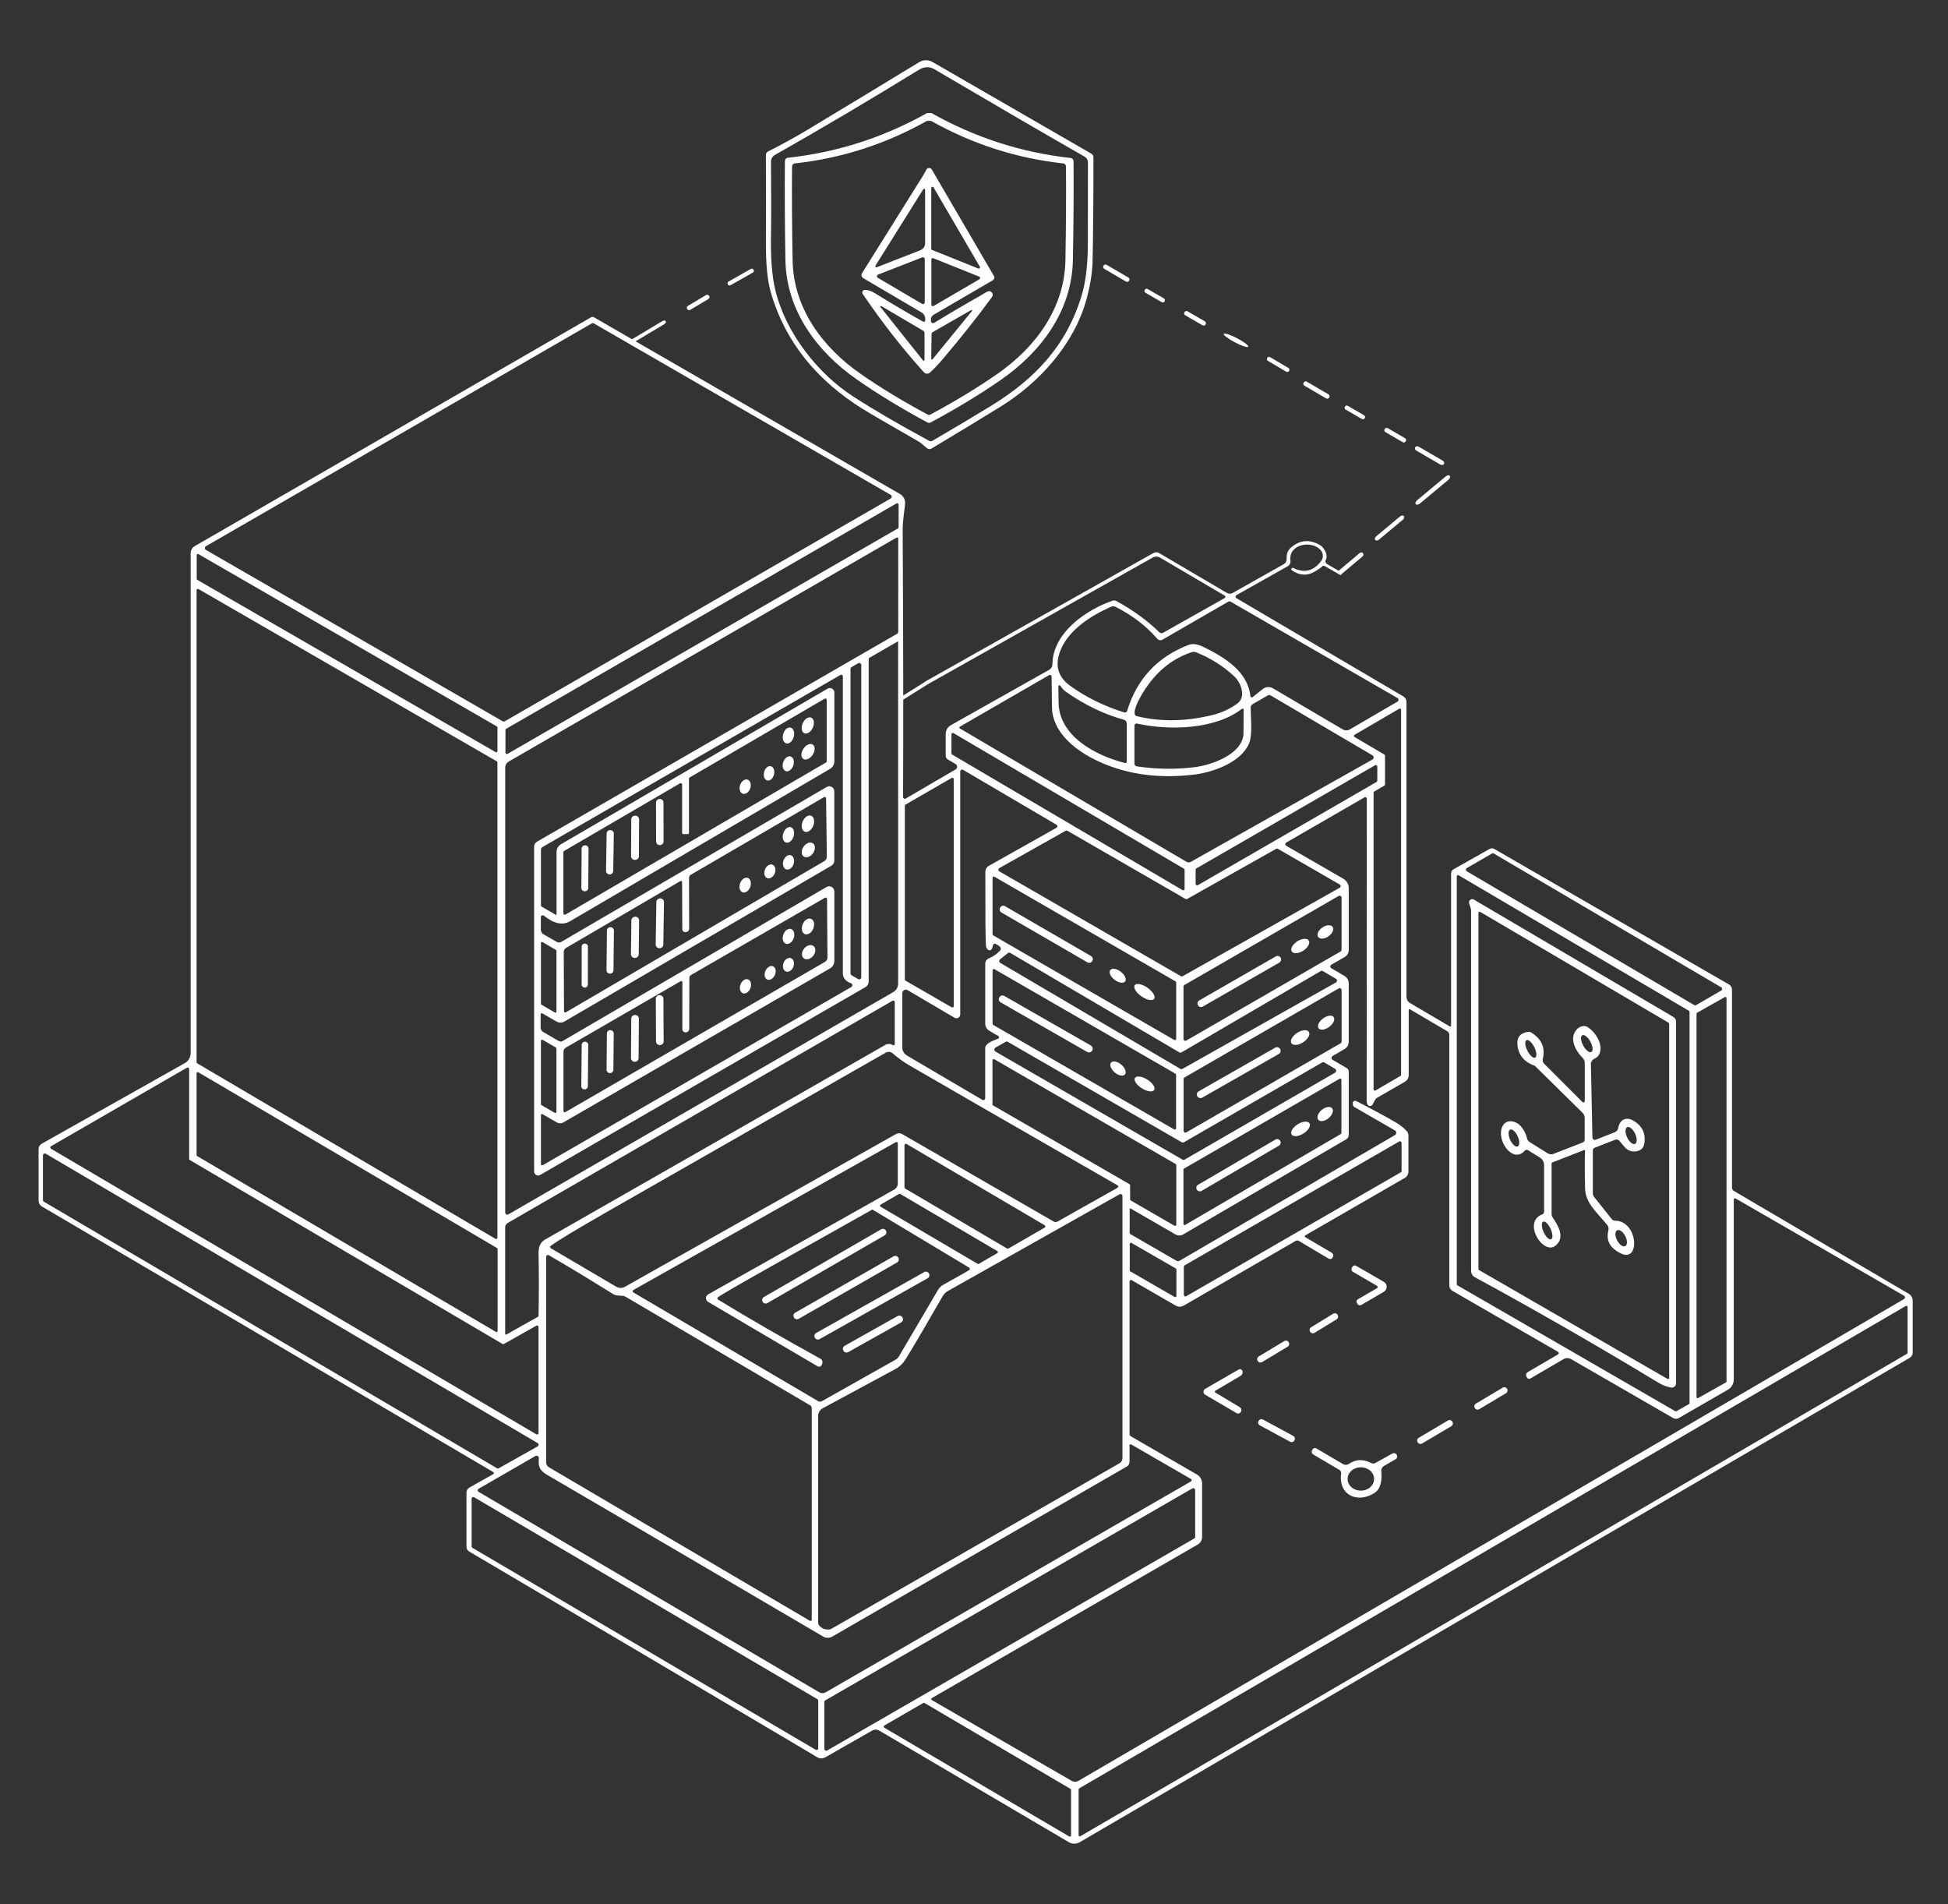 <svg width="353" height="345" viewBox="0 0 353 345" fill="none" xmlns="http://www.w3.org/2000/svg">
<rect x="0" y="0" width="353" height="345" fill="#333333" stroke="none"/>
<path d="M168.21 81.327C167.864 81.222 167.14 80.375 166.482 80.003C160.905 76.804 157.51 74.826 156.297 74.07C148.18 68.99 142.344 62.138 139.69 53.003C139.064 50.856 138.764 47.769 138.791 43.744C138.817 38.95 138.814 33.736 138.784 28.102C138.782 27.963 138.82 27.827 138.892 27.708C138.965 27.589 139.07 27.493 139.195 27.431C141.751 26.144 144.152 24.825 146.4 23.473C153.598 19.139 160.325 15.066 166.58 11.254C166.94 11.035 167.354 10.917 167.776 10.912C168.198 10.908 168.614 11.017 168.979 11.228L197.772 27.848C197.885 27.913 197.979 28.006 198.044 28.118C198.109 28.231 198.144 28.358 198.144 28.487C198.153 35.785 198.098 42.101 197.981 47.435C197.933 49.46 197.564 51.734 196.873 54.255C194.669 62.294 188.416 69.277 181.367 73.639C178.312 75.534 174.128 78.073 168.816 81.255C168.726 81.308 168.625 81.342 168.52 81.355C168.416 81.367 168.31 81.358 168.21 81.327ZM168.96 79.86C172.798 77.625 176.288 75.548 179.431 73.626C187.529 68.684 193.254 62.666 196.018 53.498C196.766 51.034 197.138 47.798 197.133 43.79C197.129 39.087 197.133 34.292 197.146 29.406C197.148 29.201 197.095 28.999 196.993 28.821C196.891 28.644 196.744 28.497 196.566 28.396C189.611 24.423 180.537 19.143 169.344 12.558C168.427 12.019 167.488 12.045 166.528 12.636C157.421 18.231 148.719 23.375 140.421 28.07C140.203 28.192 140.023 28.37 139.898 28.586C139.773 28.801 139.708 29.046 139.71 29.295C139.762 35.533 139.762 39.915 139.71 42.44C139.627 46.752 139.897 50.154 140.518 52.644C142.474 60.508 148.29 67.752 154.622 71.846C158.36 74.259 162.95 76.934 168.392 79.873C168.48 79.919 168.578 79.942 168.678 79.939C168.777 79.937 168.874 79.91 168.96 79.86Z" fill="#FCFEFB"/>
<path d="M168.347 76.605C168.242 76.605 168.168 76.594 168.125 76.573C163.378 74.021 159.107 71.424 155.313 68.781C147.978 63.676 142.487 56.216 142.324 47.101C142.211 40.503 142.181 34.522 142.233 29.158C142.234 29.015 142.288 28.878 142.384 28.773C142.48 28.667 142.612 28.6 142.755 28.584C151.674 27.614 160.077 24.919 167.962 20.499C167.992 20.481 168.134 20.473 168.386 20.473C168.642 20.473 168.788 20.481 168.823 20.499C176.699 24.933 185.097 27.64 194.017 28.623C194.16 28.639 194.292 28.706 194.388 28.812C194.484 28.918 194.537 29.055 194.538 29.197C194.582 34.561 194.543 40.542 194.421 47.14C194.238 56.249 188.748 63.702 181.4 68.8C177.601 71.439 173.326 74.03 168.575 76.573C168.536 76.594 168.46 76.605 168.347 76.605ZM168.347 75.158C168.451 75.158 168.523 75.147 168.562 75.125C173.069 72.708 177.125 70.248 180.728 67.744C187.692 62.9 192.902 55.825 193.065 47.179C193.178 40.916 193.21 35.239 193.163 30.149C193.16 30.014 193.108 29.884 193.017 29.784C192.926 29.685 192.801 29.622 192.667 29.608C184.204 28.682 176.232 26.119 168.751 21.92C168.72 21.903 168.584 21.894 168.34 21.894C168.101 21.894 167.966 21.903 167.936 21.92C160.459 26.119 152.489 28.682 144.026 29.608C143.892 29.622 143.767 29.685 143.676 29.784C143.585 29.884 143.533 30.014 143.531 30.149C143.483 35.239 143.516 40.916 143.629 47.179C143.792 55.825 149.001 62.9 155.965 67.744C159.568 70.248 163.626 72.708 168.138 75.125C168.177 75.147 168.247 75.158 168.347 75.158Z" fill="#FCFEFB"/>
<path d="M167.277 58.278C167.316 58.3 167.36 58.311 167.405 58.311C167.449 58.311 167.493 58.3 167.531 58.278C167.57 58.256 167.601 58.225 167.623 58.187C167.645 58.149 167.656 58.106 167.656 58.063V57.75C167.656 57.519 167.595 57.293 167.481 57.093C167.367 56.892 167.202 56.726 167.003 56.609L156.434 50.395C156.359 50.35 156.293 50.291 156.241 50.221C156.189 50.151 156.151 50.072 156.131 49.987C156.11 49.902 156.107 49.815 156.121 49.729C156.135 49.644 156.166 49.562 156.213 49.489L167.264 31.826C167.269 31.821 167.273 31.814 167.277 31.806L167.877 30.73C167.926 30.643 167.997 30.57 168.084 30.52C168.17 30.469 168.268 30.442 168.368 30.441C168.468 30.441 168.566 30.466 168.653 30.516C168.739 30.566 168.812 30.637 168.862 30.724L180.116 50.01C180.189 50.137 180.21 50.287 180.174 50.429C180.137 50.571 180.046 50.692 179.92 50.767L169.168 57.039C169.023 57.123 168.903 57.243 168.82 57.387C168.736 57.531 168.692 57.694 168.692 57.861V58.141C168.692 58.212 168.711 58.281 168.747 58.343C168.783 58.404 168.834 58.454 168.896 58.489C168.958 58.523 169.028 58.541 169.098 58.539C169.169 58.538 169.238 58.517 169.299 58.48C172.007 56.82 175.165 54.964 178.772 52.912C179.003 52.781 179.198 52.731 179.359 52.762C179.469 52.782 179.571 52.831 179.656 52.902C179.741 52.973 179.807 53.065 179.848 53.169C179.888 53.273 179.901 53.386 179.887 53.498C179.872 53.609 179.83 53.715 179.764 53.805C177.19 57.326 174.245 61.045 170.929 64.961C170.064 65.983 169.259 66.828 168.516 67.498C168.44 67.567 168.351 67.62 168.255 67.654C168.158 67.689 168.055 67.704 167.953 67.698C167.85 67.693 167.75 67.667 167.658 67.623C167.565 67.578 167.482 67.516 167.414 67.439C163.433 63.014 159.74 58.287 156.336 53.257C156.29 53.188 156.263 53.109 156.258 53.026C156.253 52.943 156.269 52.86 156.306 52.786C156.344 52.712 156.4 52.649 156.469 52.603C156.538 52.558 156.619 52.532 156.702 52.527C157.249 52.501 157.853 52.692 158.514 53.101C161.796 55.127 164.717 56.852 167.277 58.278ZM168.757 45.075C168.757 45.119 168.769 45.163 168.794 45.2C168.818 45.237 168.853 45.266 168.894 45.283L177.286 48.648C177.329 48.665 177.377 48.669 177.422 48.658C177.467 48.647 177.508 48.622 177.538 48.587C177.568 48.551 177.587 48.507 177.591 48.461C177.595 48.414 177.584 48.368 177.56 48.328L169.168 33.951C169.143 33.91 169.106 33.879 169.061 33.861C169.017 33.843 168.968 33.84 168.921 33.853C168.875 33.865 168.834 33.892 168.805 33.93C168.775 33.968 168.758 34.014 168.757 34.062V45.075ZM158.873 48.419L166.795 45.329C167.045 45.23 167.26 45.059 167.411 44.837C167.562 44.615 167.643 44.352 167.642 44.084V34.381C167.641 34.343 167.628 34.306 167.604 34.276C167.581 34.245 167.548 34.223 167.512 34.212C167.475 34.202 167.435 34.203 167.399 34.215C167.363 34.228 167.332 34.252 167.31 34.284L158.638 48.139C158.619 48.174 158.61 48.213 158.614 48.253C158.618 48.292 158.633 48.33 158.659 48.36C158.684 48.391 158.718 48.413 158.757 48.423C158.795 48.434 158.835 48.432 158.873 48.419ZM167.577 46.926C167.577 46.874 167.563 46.822 167.538 46.776C167.513 46.73 167.478 46.69 167.434 46.66C167.39 46.631 167.34 46.612 167.288 46.607C167.236 46.601 167.183 46.607 167.134 46.626L159.114 49.749C159.058 49.772 159.01 49.81 158.974 49.859C158.939 49.908 158.917 49.965 158.913 50.026C158.908 50.086 158.92 50.146 158.947 50.2C158.975 50.254 159.017 50.298 159.068 50.33L167.088 55.05C167.138 55.079 167.194 55.094 167.251 55.094C167.308 55.094 167.364 55.079 167.413 55.051C167.463 55.023 167.504 54.982 167.533 54.932C167.562 54.883 167.577 54.827 167.577 54.77V46.926ZM177.494 50.584C177.536 50.56 177.57 50.525 177.592 50.483C177.614 50.441 177.625 50.393 177.621 50.346C177.618 50.298 177.601 50.252 177.573 50.214C177.545 50.175 177.506 50.145 177.462 50.128L169.129 46.783C169.09 46.767 169.047 46.76 169.005 46.765C168.963 46.769 168.922 46.784 168.887 46.808C168.852 46.832 168.824 46.864 168.805 46.902C168.785 46.94 168.776 46.982 168.777 47.024V55.227C168.776 55.272 168.788 55.316 168.81 55.356C168.833 55.395 168.865 55.428 168.904 55.45C168.943 55.473 168.988 55.485 169.033 55.484C169.078 55.484 169.123 55.471 169.162 55.448L177.494 50.584ZM159.707 55.455C159.684 55.441 159.656 55.435 159.628 55.44C159.601 55.445 159.576 55.459 159.558 55.48C159.54 55.501 159.53 55.527 159.53 55.555C159.53 55.583 159.54 55.609 159.557 55.631L167.271 65.307C167.289 65.332 167.315 65.352 167.344 65.361C167.374 65.371 167.406 65.37 167.436 65.36C167.465 65.35 167.491 65.33 167.508 65.304C167.525 65.278 167.534 65.247 167.532 65.216V60.332C167.532 60.25 167.511 60.17 167.471 60.099C167.431 60.029 167.373 59.969 167.303 59.928L159.707 55.455ZM176.008 56.165L169.018 60.169C168.955 60.207 168.903 60.26 168.866 60.324C168.83 60.388 168.81 60.46 168.81 60.534L168.751 64.994C168.749 65.023 168.757 65.053 168.774 65.078C168.79 65.104 168.814 65.123 168.841 65.133C168.869 65.144 168.898 65.145 168.926 65.136C168.953 65.127 168.976 65.109 168.992 65.085L176.145 56.328C176.161 56.308 176.17 56.282 176.17 56.255C176.17 56.228 176.161 56.203 176.144 56.183C176.127 56.163 176.104 56.15 176.079 56.147C176.054 56.144 176.029 56.15 176.008 56.165Z" fill="#FCFEFB"/>
<path d="M204.481 50.283L200.529 47.974C200.342 47.865 200.102 47.928 199.993 48.114L199.961 48.17C199.852 48.357 199.914 48.597 200.101 48.706L204.053 51.015C204.239 51.124 204.479 51.061 204.588 50.874L204.621 50.818C204.73 50.632 204.667 50.392 204.481 50.283Z" fill="#FCFEFB"/>
<path d="M240.75 71.451L236.798 69.142C236.612 69.033 236.372 69.096 236.263 69.282L236.23 69.338C236.121 69.525 236.184 69.764 236.371 69.874L240.322 72.183C240.509 72.292 240.749 72.229 240.858 72.043L240.891 71.986C241 71.8 240.937 71.56 240.75 71.451Z" fill="#FCFEFB"/>
<path d="M243.168 103.958L246.915 100.804C247.092 100.655 247.128 100.407 246.996 100.25L246.957 100.203C246.825 100.046 246.574 100.04 246.397 100.189L242.65 103.343C242.473 103.492 242.437 103.74 242.569 103.896L242.609 103.944C242.741 104.101 242.991 104.107 243.168 103.958Z" fill="#FCFEFB"/>
<path d="M136.057 48.72L132.009 51.019C131.84 51.115 131.781 51.33 131.877 51.499L131.903 51.545C131.999 51.714 132.214 51.773 132.383 51.677L136.43 49.378C136.6 49.282 136.659 49.067 136.563 48.898L136.537 48.852C136.441 48.683 136.226 48.624 136.057 48.72Z" fill="#FCFEFB"/>
<path d="M210.911 54.062L207.963 52.36C207.782 52.256 207.551 52.318 207.447 52.498L207.433 52.521C207.329 52.702 207.391 52.933 207.572 53.038L210.519 54.739C210.7 54.844 210.932 54.782 211.036 54.601L211.049 54.578C211.154 54.398 211.092 54.166 210.911 54.062Z" fill="#FCFEFB"/>
<path d="M247.18 75.23L244.233 73.528C244.052 73.424 243.821 73.486 243.716 73.666L243.703 73.689C243.599 73.87 243.661 74.101 243.842 74.206L246.789 75.907C246.97 76.012 247.201 75.95 247.306 75.769L247.319 75.746C247.423 75.565 247.361 75.334 247.18 75.23Z" fill="#FCFEFB"/>
<path d="M127.952 53.452L124.647 55.421C124.458 55.534 124.397 55.778 124.509 55.967L124.529 56C124.642 56.189 124.886 56.251 125.075 56.138L128.379 54.168C128.568 54.056 128.629 53.812 128.517 53.623L128.497 53.59C128.384 53.401 128.14 53.339 127.952 53.452Z" fill="#FCFEFB"/>
<path d="M218.34 58.222L215.193 56.397C215.009 56.291 214.773 56.353 214.667 56.537L214.634 56.593C214.528 56.777 214.59 57.013 214.774 57.119L217.922 58.944C218.105 59.05 218.341 58.988 218.447 58.804L218.48 58.747C218.587 58.564 218.524 58.328 218.34 58.222Z" fill="#FCFEFB"/>
<path d="M254.61 79.39L251.462 77.565C251.278 77.458 251.043 77.521 250.936 77.705L250.904 77.761C250.797 77.945 250.86 78.18 251.044 78.287L254.191 80.112C254.375 80.218 254.61 80.156 254.717 79.972L254.75 79.915C254.856 79.732 254.794 79.496 254.61 79.39Z" fill="#FCFEFB"/>
<path d="M261.41 83.432L257.118 80.944C256.867 80.799 256.578 80.83 256.471 81.013L256.438 81.07C256.332 81.254 256.449 81.52 256.699 81.666L260.992 84.154C261.243 84.299 261.532 84.268 261.639 84.084L261.671 84.028C261.778 83.844 261.661 83.577 261.41 83.432Z" fill="#FCFEFB"/>
<path d="M262.687 185.942C262.714 185.958 262.744 185.966 262.775 185.966C262.806 185.966 262.836 185.958 262.863 185.942C262.89 185.926 262.913 185.904 262.929 185.876C262.945 185.849 262.954 185.817 262.955 185.785V158.238C262.955 158.085 262.995 157.935 263.072 157.804C263.149 157.672 263.259 157.563 263.392 157.488L269.931 153.804C270.065 153.73 270.214 153.692 270.365 153.693C270.516 153.694 270.663 153.735 270.792 153.81L313.304 178.352C313.473 178.45 313.613 178.59 313.71 178.76C313.807 178.929 313.858 179.122 313.858 179.317V215.185C313.858 215.3 313.888 215.413 313.946 215.513C314.003 215.613 314.085 215.695 314.184 215.752L345.879 234.394C346.099 234.522 346.282 234.707 346.409 234.929C346.536 235.151 346.603 235.402 346.602 235.658V245.048C346.603 245.242 346.552 245.433 346.454 245.602C346.357 245.771 346.217 245.913 346.048 246.013L195.647 333.762C195.352 333.934 195.017 334.025 194.675 334.025C194.334 334.025 193.998 333.934 193.704 333.762L159.329 313.536C159.137 313.423 158.918 313.363 158.695 313.362C158.472 313.361 158.252 313.418 158.058 313.529C153.115 316.333 150.407 317.88 149.934 318.172C148.63 318.98 148.193 318.413 147.123 317.78C128.715 306.87 108.015 294.642 85.025 281.098C84.874 281.008 84.749 280.881 84.662 280.729C84.575 280.577 84.529 280.405 84.529 280.231V270.431C84.53 270.241 84.58 270.054 84.677 269.89C84.773 269.726 84.911 269.591 85.077 269.498L89.367 267.079C89.402 267.059 89.432 267.03 89.452 266.996C89.473 266.961 89.484 266.922 89.485 266.882C89.485 266.843 89.475 266.804 89.456 266.77C89.436 266.735 89.408 266.707 89.374 266.688L7.617 218.595C7.426 218.484 7.268 218.324 7.159 218.133C7.049 217.942 6.991 217.726 6.991 217.506V208.182C6.991 207.984 7.044 207.79 7.145 207.619C7.246 207.448 7.391 207.307 7.565 207.211L33.509 192.599C33.823 192.421 34.085 192.163 34.267 191.85C34.45 191.537 34.545 191.181 34.545 190.819V100.227C34.546 99.967 34.614 99.712 34.743 99.488C34.873 99.264 35.059 99.078 35.282 98.949L107.083 57.494C107.17 57.444 107.269 57.418 107.37 57.418C107.47 57.418 107.569 57.444 107.657 57.494L163.091 89.502C163.392 89.676 163.638 89.931 163.801 90.239C163.963 90.547 164.036 90.895 164.011 91.243C163.906 92.566 163.567 94.372 163.574 95.917C163.687 115.874 163.711 132.031 163.646 144.389C163.644 144.446 163.658 144.502 163.686 144.551C163.714 144.601 163.755 144.642 163.805 144.671C163.855 144.699 163.912 144.714 163.969 144.714C164.027 144.714 164.084 144.698 164.135 144.669L173.145 139.414C173.233 139.363 173.306 139.289 173.357 139.202C173.408 139.114 173.435 139.015 173.436 138.914C173.436 138.813 173.41 138.713 173.361 138.626C173.311 138.539 173.239 138.466 173.152 138.416L171.757 137.595C171.64 137.527 171.543 137.43 171.475 137.313C171.408 137.197 171.372 137.064 171.372 136.93V132.965C171.372 132.645 171.458 132.33 171.619 132.054C171.781 131.778 172.013 131.55 172.291 131.394L190.131 121.346C190.303 121.249 190.447 121.109 190.548 120.939C190.649 120.77 190.703 120.577 190.704 120.381C190.763 114.696 196.696 110.536 201.574 108.84C201.695 108.797 201.823 108.78 201.952 108.79C202.08 108.801 202.204 108.838 202.317 108.899C205.312 110.534 207.898 112.414 210.076 114.539C210.168 114.628 210.287 114.685 210.415 114.702C210.543 114.718 210.673 114.693 210.787 114.63L221.949 108.338C221.985 108.317 222.016 108.287 222.037 108.25C222.058 108.214 222.07 108.173 222.07 108.132C222.071 108.09 222.061 108.049 222.041 108.014C222.021 107.978 221.991 107.948 221.956 107.928L210.213 101.023C210.012 100.906 209.784 100.843 209.552 100.84C209.32 100.838 209.091 100.896 208.889 101.01L168.099 123.987C168.078 123.998 168.056 124.005 168.033 124.008C168.009 124.011 167.986 124.008 167.963 124.002C167.941 123.995 167.92 123.984 167.902 123.969C167.884 123.954 167.869 123.936 167.858 123.915L167.766 123.752C167.728 123.686 167.718 123.608 167.738 123.535C167.757 123.462 167.805 123.399 167.871 123.361L209.013 100.195C209.172 100.104 209.352 100.057 209.535 100.058C209.718 100.059 209.898 100.108 210.056 100.201L222.314 107.413C222.475 107.508 222.657 107.559 222.844 107.561C223.031 107.564 223.214 107.517 223.377 107.426L232.616 102.222C232.791 102.125 232.934 101.98 233.029 101.805C233.125 101.629 233.17 101.431 233.157 101.231C233.11 100.388 233.355 99.727 233.894 99.249C235.498 97.828 237.261 97.656 239.182 98.734C239.854 99.112 240.747 100.501 240.258 101.414C240.141 101.631 240.158 101.844 240.31 102.053C240.345 102.1 240.389 102.14 240.441 102.17L243.049 103.676C243.096 103.705 243.131 103.75 243.145 103.801C243.16 103.852 243.153 103.906 243.127 103.95L243.016 104.139C243.009 104.151 243 104.162 242.989 104.171C242.978 104.179 242.966 104.185 242.952 104.189C242.939 104.193 242.925 104.194 242.911 104.192C242.898 104.19 242.885 104.185 242.873 104.179L240.088 102.568C239.999 102.516 239.894 102.497 239.792 102.514C239.69 102.531 239.596 102.582 239.528 102.659C239.349 102.859 238.926 103.157 238.256 103.553C236.87 104.374 235.472 104.289 234.064 103.298C234.034 103.278 234.011 103.251 233.996 103.219C233.981 103.187 233.975 103.151 233.979 103.116C233.988 103.037 234.079 102.953 234.253 102.861C234.261 102.856 234.27 102.853 234.279 102.853C234.288 102.853 234.297 102.856 234.305 102.861C236.313 103.887 238.011 103.487 239.397 101.662C239.616 101.374 239.73 101.02 239.719 100.661C239.709 100.301 239.574 99.957 239.339 99.686C237.715 97.808 233.444 98.552 233.842 101.57C233.869 101.775 233.834 101.982 233.742 102.166C233.65 102.349 233.506 102.501 233.327 102.601L224.055 107.823C224.007 107.851 223.966 107.892 223.938 107.94C223.91 107.988 223.895 108.043 223.894 108.099C223.893 108.154 223.907 108.208 223.934 108.256C223.962 108.304 224.001 108.344 224.049 108.371L254.296 126.165C254.471 126.268 254.615 126.415 254.716 126.591C254.817 126.767 254.87 126.966 254.87 127.169V180.634C254.87 180.851 254.926 181.063 255.034 181.251C255.141 181.438 255.296 181.595 255.483 181.704L262.687 185.942ZM91.102 130.677C91.159 130.709 91.225 130.726 91.291 130.726C91.357 130.726 91.422 130.709 91.48 130.677L161.396 90.317C161.454 90.283 161.503 90.234 161.536 90.176C161.57 90.118 161.587 90.051 161.587 89.984C161.587 89.917 161.57 89.851 161.536 89.792C161.503 89.734 161.454 89.685 161.396 89.651L107.617 58.596C107.558 58.561 107.491 58.542 107.422 58.542C107.353 58.542 107.285 58.561 107.226 58.596L37.317 98.962C37.258 98.996 37.21 99.045 37.176 99.103C37.143 99.161 37.125 99.228 37.125 99.295C37.125 99.362 37.143 99.428 37.176 99.487C37.21 99.545 37.258 99.594 37.317 99.627L91.102 130.677ZM91.597 136.356C91.597 136.401 91.608 136.446 91.63 136.485C91.653 136.524 91.685 136.557 91.725 136.579C91.764 136.602 91.808 136.614 91.854 136.613C91.899 136.613 91.943 136.601 91.982 136.577L162.713 95.735C162.751 95.712 162.783 95.68 162.805 95.641C162.827 95.602 162.838 95.558 162.837 95.513V91.425C162.837 91.381 162.825 91.337 162.803 91.299C162.781 91.26 162.75 91.228 162.711 91.206C162.673 91.184 162.63 91.172 162.585 91.171C162.541 91.171 162.498 91.182 162.459 91.203L91.728 132.039C91.688 132.061 91.655 132.094 91.632 132.133C91.609 132.171 91.597 132.216 91.597 132.261V136.356ZM92.125 220.01L161.898 179.722C162.158 179.571 162.374 179.354 162.523 179.093C162.673 178.832 162.752 178.536 162.752 178.235V116.287C162.753 116.275 162.75 116.263 162.744 116.253C162.739 116.243 162.731 116.234 162.721 116.228C162.711 116.222 162.699 116.219 162.688 116.219C162.676 116.219 162.665 116.222 162.654 116.228L157.543 119.182C157.505 119.203 157.474 119.235 157.452 119.272C157.43 119.31 157.419 119.353 157.419 119.397V177.785C157.419 178.003 157.362 178.216 157.253 178.404C157.144 178.592 156.988 178.747 156.799 178.854L97.883 212.87C97.772 212.934 97.646 212.968 97.518 212.968C97.389 212.968 97.263 212.934 97.153 212.87C97.041 212.806 96.949 212.714 96.885 212.603C96.821 212.492 96.787 212.366 96.787 212.238V153.387C96.788 153.206 96.835 153.029 96.924 152.874C97.013 152.718 97.141 152.589 97.296 152.5L162.576 114.813C162.636 114.777 162.685 114.727 162.719 114.668C162.754 114.608 162.772 114.542 162.772 114.474V97.58C162.771 97.544 162.761 97.508 162.742 97.477C162.724 97.446 162.697 97.421 162.666 97.403C162.634 97.385 162.598 97.376 162.562 97.376C162.526 97.376 162.49 97.386 162.459 97.404L92.184 137.973C91.992 138.084 91.832 138.244 91.721 138.438C91.61 138.631 91.552 138.851 91.552 139.075V219.677C91.552 219.744 91.57 219.81 91.604 219.868C91.637 219.926 91.686 219.974 91.743 220.008C91.801 220.041 91.867 220.059 91.934 220.06C92.001 220.06 92.067 220.043 92.125 220.01ZM35.647 104.876C35.648 104.912 35.658 104.947 35.676 104.978C35.695 105.009 35.721 105.034 35.752 105.052L89.83 136.271C89.862 136.289 89.897 136.299 89.933 136.299C89.97 136.299 90.005 136.29 90.037 136.272C90.069 136.254 90.095 136.229 90.114 136.198C90.132 136.167 90.142 136.131 90.143 136.095V131.785C90.142 131.749 90.132 131.714 90.114 131.683C90.096 131.653 90.07 131.627 90.039 131.609L35.96 100.39C35.929 100.372 35.893 100.363 35.857 100.362C35.821 100.362 35.785 100.371 35.754 100.389C35.722 100.407 35.696 100.433 35.677 100.464C35.658 100.495 35.648 100.53 35.647 100.566V104.876ZM35.621 192.449C35.621 192.488 35.632 192.527 35.651 192.561C35.67 192.596 35.698 192.624 35.732 192.645L89.791 224.444C89.826 224.464 89.865 224.476 89.906 224.476C89.946 224.477 89.986 224.467 90.021 224.447C90.056 224.427 90.085 224.398 90.106 224.363C90.126 224.328 90.137 224.288 90.137 224.248V138.123C90.136 138.083 90.125 138.044 90.104 138.009C90.084 137.975 90.054 137.947 90.019 137.927L35.96 106.715C35.925 106.695 35.886 106.686 35.846 106.686C35.806 106.687 35.767 106.698 35.733 106.718C35.698 106.739 35.67 106.768 35.65 106.803C35.631 106.838 35.621 106.877 35.621 106.917V192.449ZM226.996 126.295L228.828 124.835C229.087 124.629 229.402 124.507 229.733 124.484C230.063 124.46 230.393 124.537 230.68 124.704L243.322 132.144C243.516 132.258 243.737 132.319 243.963 132.321C244.189 132.322 244.411 132.263 244.607 132.15L253.233 127.117C253.291 127.082 253.338 127.033 253.372 126.975C253.405 126.916 253.422 126.851 253.422 126.784C253.422 126.717 253.405 126.652 253.372 126.595C253.338 126.538 253.291 126.491 253.233 126.458L222.986 108.997C222.926 108.963 222.859 108.946 222.79 108.946C222.722 108.946 222.654 108.963 222.595 108.997L210.656 115.889C210.504 115.976 210.326 116.009 210.154 115.98C209.981 115.952 209.825 115.864 209.711 115.732C207.694 113.402 205.173 111.47 202.147 109.936C202.025 109.875 201.891 109.842 201.754 109.838C201.618 109.835 201.483 109.861 201.358 109.916C197.727 111.514 193.821 114.018 192.276 117.578C191.063 120.355 191.611 122.576 193.919 124.241C196.796 126.319 200.065 127.929 203.725 129.073C203.831 129.105 203.945 129.095 204.043 129.044C204.14 128.992 204.214 128.904 204.247 128.799C206.003 123.026 209.7 119.045 215.338 116.854C216.081 116.567 216.957 116.667 217.965 117.154C221.851 119.025 226.122 121.633 226.585 126.126C226.59 126.171 226.608 126.213 226.635 126.249C226.662 126.286 226.699 126.314 226.741 126.331C226.783 126.348 226.828 126.354 226.873 126.348C226.918 126.341 226.96 126.323 226.996 126.295ZM206.02 129.757C210.526 130.84 214.992 130.664 219.589 129.575C221.319 129.162 222.873 128.449 224.251 127.436C225.861 126.243 224.857 123.674 223.716 122.592C221.738 120.722 219.428 119.255 216.785 118.19C216.512 118.081 216.209 118.072 215.931 118.164C212.097 119.425 209.026 122.092 206.718 126.165C205.927 127.564 205.555 128.599 205.603 129.268C205.612 129.384 205.658 129.494 205.733 129.582C205.808 129.67 205.908 129.731 206.02 129.757ZM155.508 177.387C155.565 177.421 155.63 177.439 155.696 177.439C155.762 177.439 155.827 177.422 155.884 177.389C155.941 177.356 155.989 177.308 156.021 177.25C156.054 177.193 156.07 177.127 156.069 177.061V120.486C156.069 120.42 156.052 120.356 156.019 120.299C155.986 120.242 155.938 120.196 155.881 120.163C155.825 120.131 155.76 120.114 155.694 120.114C155.629 120.115 155.565 120.133 155.508 120.166L154.309 120.864C154.252 120.897 154.205 120.945 154.173 121.002C154.141 121.059 154.125 121.124 154.126 121.19V176.357C154.125 176.423 154.141 176.488 154.173 176.545C154.205 176.602 154.252 176.65 154.309 176.683L155.508 177.387ZM97.968 186.157C97.967 186.321 98.011 186.483 98.095 186.626C98.178 186.769 98.299 186.889 98.444 186.972L101.28 188.615C101.379 188.673 101.493 188.703 101.608 188.703C101.724 188.703 101.838 188.673 101.938 188.615L149.784 160.696C149.926 160.613 150.087 160.57 150.252 160.57C150.416 160.57 150.578 160.613 150.721 160.695C150.863 160.776 150.982 160.894 151.064 161.036C151.147 161.178 151.191 161.34 151.192 161.504V174.082C151.192 174.361 151.118 174.635 150.978 174.877C150.839 175.119 150.638 175.319 150.396 175.457L102.075 203.357C101.899 203.459 101.698 203.512 101.493 203.512C101.289 203.512 101.087 203.459 100.908 203.357L98.3 201.851C98.272 201.835 98.241 201.827 98.209 201.827C98.177 201.827 98.146 201.835 98.118 201.851C98.091 201.867 98.067 201.889 98.051 201.917C98.035 201.945 98.026 201.976 98.026 202.008V210.901C98.026 210.94 98.035 210.979 98.055 211.013C98.074 211.048 98.102 211.076 98.135 211.096C98.169 211.116 98.208 211.126 98.247 211.127C98.286 211.127 98.325 211.116 98.359 211.097L154.263 178.822C154.326 178.786 154.377 178.733 154.411 178.669C154.445 178.605 154.459 178.533 154.453 178.461C154.447 178.389 154.42 178.32 154.376 178.263C154.332 178.205 154.272 178.162 154.204 178.137C153.439 177.863 152.963 177.409 152.776 176.775C152.75 176.684 152.737 176.591 152.737 176.501V122.526C152.738 122.476 152.725 122.427 152.699 122.383C152.674 122.339 152.637 122.303 152.593 122.278C152.549 122.253 152.499 122.24 152.447 122.24C152.396 122.24 152.345 122.253 152.3 122.279L98.339 153.439C98.244 153.492 98.165 153.57 98.11 153.664C98.055 153.758 98.026 153.864 98.026 153.973V163.995C98.026 164.052 98.041 164.109 98.07 164.159C98.098 164.209 98.139 164.252 98.189 164.282L100.719 165.742C100.732 165.75 100.746 165.754 100.761 165.754C100.776 165.754 100.791 165.75 100.804 165.742C100.817 165.734 100.828 165.723 100.836 165.709C100.844 165.696 100.849 165.68 100.849 165.664V154.358C100.849 154.073 100.925 153.793 101.068 153.545C101.211 153.298 101.417 153.093 101.664 152.95L149.973 124.763C150.097 124.691 150.237 124.652 150.381 124.652C150.524 124.651 150.665 124.689 150.789 124.76C150.914 124.832 151.017 124.934 151.089 125.059C151.161 125.183 151.199 125.324 151.198 125.467V137.914C151.198 138.196 151.124 138.473 150.983 138.718C150.843 138.962 150.64 139.166 150.396 139.309C124.807 154.293 109.113 163.488 103.314 166.896C101.954 167.692 100.367 167.357 98.554 165.892C98.505 165.854 98.445 165.829 98.383 165.822C98.32 165.816 98.257 165.826 98.2 165.853C98.143 165.88 98.095 165.923 98.061 165.976C98.027 166.029 98.008 166.09 98.007 166.153V168.442C98.006 168.606 98.05 168.768 98.132 168.911C98.214 169.054 98.333 169.173 98.476 169.257L100.902 170.652C101.02 170.721 101.156 170.758 101.294 170.758C101.433 170.758 101.57 170.721 101.691 170.652L149.823 142.569C149.96 142.489 150.117 142.447 150.276 142.446C150.436 142.446 150.592 142.487 150.73 142.567C150.869 142.646 150.983 142.76 151.063 142.898C151.143 143.036 151.185 143.193 151.185 143.352V155.923C151.185 156.108 151.137 156.29 151.044 156.451C150.952 156.612 150.818 156.747 150.657 156.842L102.258 185.081C102.046 185.204 101.805 185.269 101.56 185.269C101.315 185.269 101.074 185.204 100.863 185.081L98.281 183.595C98.249 183.576 98.213 183.567 98.176 183.567C98.139 183.567 98.103 183.577 98.071 183.595C98.039 183.614 98.013 183.64 97.995 183.672C97.977 183.704 97.967 183.74 97.968 183.777V186.157ZM173.928 131.968L215.025 156.145C215.14 156.212 215.27 156.248 215.401 156.249C215.533 156.25 215.662 156.216 215.775 156.151L248.702 137.608C248.769 137.571 248.825 137.516 248.864 137.45C248.904 137.384 248.925 137.309 248.925 137.231C248.926 137.154 248.906 137.078 248.868 137.01C248.83 136.942 248.775 136.885 248.708 136.845L230.269 126.002C230.186 125.952 230.091 125.926 229.994 125.926C229.896 125.926 229.8 125.952 229.715 126.002L227.015 127.56C226.9 127.627 226.805 127.723 226.739 127.839C226.672 127.954 226.637 128.085 226.637 128.219C226.637 130.064 227.009 133.135 226.331 134.719C224.883 138.09 219.915 139.883 216.59 140.307C211.408 140.959 206.642 140.59 202.291 139.199C197.303 137.608 191.513 134.237 190.691 129.079C190.631 128.705 190.589 126.528 190.567 122.546C190.567 122.496 190.554 122.446 190.529 122.403C190.504 122.359 190.467 122.323 190.424 122.298C190.38 122.273 190.331 122.26 190.28 122.26C190.23 122.26 190.181 122.273 190.137 122.298L173.928 131.661C173.901 131.677 173.878 131.699 173.863 131.726C173.847 131.753 173.839 131.783 173.839 131.814C173.839 131.846 173.847 131.876 173.863 131.903C173.878 131.93 173.901 131.952 173.928 131.968ZM191.787 124.339C191.809 126.082 191.822 127.051 191.826 127.247C191.898 133.383 198.535 136.884 203.862 138.24C203.899 138.25 203.938 138.252 203.975 138.244C204.013 138.237 204.048 138.221 204.079 138.197C204.109 138.174 204.133 138.144 204.15 138.109C204.167 138.075 204.176 138.037 204.175 137.999V131.061C204.175 130.913 204.126 130.768 204.035 130.649C203.945 130.53 203.817 130.444 203.673 130.403C200.057 129.403 196.555 127.714 193.169 125.337C192.795 125.076 192.452 124.706 192.139 124.228C192.117 124.193 192.084 124.167 192.046 124.153C192.008 124.139 191.965 124.138 191.926 124.15C191.886 124.163 191.851 124.188 191.826 124.222C191.801 124.256 191.787 124.297 191.787 124.339ZM102.212 154.175C102.176 154.197 102.146 154.228 102.126 154.264C102.105 154.301 102.095 154.342 102.095 154.384V165.488C102.095 165.531 102.106 165.573 102.127 165.61C102.148 165.647 102.179 165.678 102.216 165.699C102.254 165.72 102.296 165.731 102.339 165.731C102.381 165.73 102.423 165.719 102.46 165.697L149.692 138.136C149.728 138.114 149.758 138.084 149.779 138.047C149.799 138.01 149.81 137.969 149.81 137.927V126.791C149.81 126.748 149.799 126.706 149.777 126.669C149.756 126.631 149.725 126.601 149.688 126.58C149.651 126.558 149.609 126.547 149.566 126.548C149.523 126.548 149.481 126.56 149.445 126.582L124.968 140.861C124.932 140.883 124.902 140.913 124.881 140.95C124.861 140.987 124.85 141.028 124.85 141.07V150.876C124.85 150.94 124.825 151.002 124.78 151.047C124.734 151.092 124.673 151.118 124.609 151.118H123.846C123.782 151.118 123.721 151.092 123.676 151.047C123.63 151.002 123.605 150.94 123.605 150.876V142.12C123.605 142.077 123.594 142.035 123.573 141.998C123.551 141.96 123.521 141.93 123.483 141.909C123.446 141.887 123.404 141.876 123.361 141.877C123.319 141.877 123.277 141.889 123.24 141.911L102.212 154.175ZM253.892 128.603C253.892 128.563 253.881 128.523 253.861 128.488C253.84 128.453 253.811 128.425 253.776 128.405C253.741 128.385 253.701 128.375 253.661 128.375C253.62 128.376 253.581 128.387 253.546 128.408L245.461 133.128C245.427 133.148 245.399 133.176 245.379 133.21C245.359 133.244 245.348 133.283 245.347 133.322C245.346 133.361 245.356 133.4 245.375 133.435C245.394 133.469 245.421 133.499 245.455 133.519L250.873 136.708C250.907 136.728 250.935 136.757 250.954 136.791C250.973 136.825 250.984 136.864 250.984 136.903V142.133C250.984 142.172 250.973 142.211 250.954 142.245C250.935 142.279 250.907 142.308 250.873 142.328L249.021 143.404C248.987 143.424 248.959 143.453 248.94 143.487C248.921 143.522 248.91 143.56 248.91 143.6V197.365C248.91 197.406 248.921 197.445 248.941 197.48C248.962 197.515 248.991 197.544 249.026 197.564C249.061 197.584 249.101 197.594 249.141 197.593C249.182 197.593 249.221 197.582 249.256 197.561L253.781 194.927C253.815 194.906 253.843 194.878 253.862 194.844C253.881 194.809 253.892 194.771 253.892 194.731V128.603ZM225.072 128.408C220.137 132.228 211.791 132.359 206.04 131.094C205.984 131.081 205.926 131.081 205.871 131.094C205.815 131.107 205.763 131.132 205.718 131.168C205.674 131.203 205.638 131.249 205.614 131.3C205.589 131.352 205.577 131.408 205.577 131.466V138.344C205.577 138.466 205.621 138.583 205.699 138.675C205.778 138.767 205.888 138.828 206.007 138.846C209.459 139.355 212.888 139.412 216.296 139.016C219.315 138.67 224.909 136.793 225.32 133.174C225.342 132.97 225.355 131.429 225.359 128.551C225.358 128.517 225.348 128.484 225.33 128.456C225.312 128.427 225.287 128.404 225.257 128.389C225.227 128.374 225.194 128.368 225.162 128.371C225.129 128.375 225.098 128.387 225.072 128.408ZM172.415 136.499C172.415 136.54 172.426 136.58 172.447 136.616C172.468 136.651 172.497 136.681 172.533 136.701L214.308 161.276C214.343 161.297 214.384 161.307 214.425 161.307C214.466 161.307 214.506 161.297 214.542 161.276C214.577 161.256 214.607 161.226 214.628 161.191C214.648 161.155 214.659 161.115 214.66 161.074V157.586C214.659 157.545 214.648 157.504 214.628 157.469C214.607 157.433 214.578 157.404 214.542 157.383L172.767 132.809C172.732 132.788 172.691 132.777 172.65 132.777C172.609 132.777 172.569 132.788 172.533 132.808C172.497 132.829 172.468 132.858 172.447 132.894C172.426 132.929 172.415 132.97 172.415 133.011V136.499ZM216.661 160.141C216.662 160.189 216.674 160.235 216.698 160.275C216.722 160.316 216.756 160.35 216.797 160.373C216.838 160.396 216.885 160.408 216.932 160.407C216.979 160.407 217.025 160.394 217.066 160.37L249.451 141.67C249.492 141.646 249.525 141.611 249.548 141.57C249.571 141.529 249.583 141.482 249.582 141.435V138.866C249.581 138.82 249.568 138.775 249.545 138.735C249.521 138.695 249.488 138.662 249.448 138.639C249.408 138.616 249.362 138.604 249.316 138.604C249.27 138.604 249.224 138.615 249.184 138.638L216.798 157.331C216.757 157.355 216.722 157.389 216.698 157.43C216.674 157.471 216.661 157.518 216.661 157.566V160.141ZM178.531 198.956V189.906C178.531 189.787 178.555 189.668 178.602 189.557C178.649 189.446 178.718 189.346 178.805 189.261C179.196 188.87 179.877 188.515 180.846 188.198C180.897 188.181 180.942 188.149 180.976 188.107C181.01 188.066 181.032 188.015 181.038 187.962C181.044 187.909 181.035 187.856 181.011 187.808C180.988 187.761 180.951 187.722 180.905 187.696L179.268 186.737C179.046 186.606 178.862 186.42 178.734 186.197C178.605 185.974 178.538 185.722 178.538 185.466V174.59C178.538 174.39 178.597 174.195 178.707 174.028C178.817 173.861 178.973 173.73 179.157 173.651C179.983 173.295 180.674 172.817 181.231 172.217C181.31 172.13 181.355 172.017 181.358 171.898C181.36 171.78 181.32 171.664 181.244 171.571C181.096 171.393 180.826 171.206 180.435 171.011C180.385 170.986 180.33 170.974 180.274 170.974C180.219 170.974 180.164 170.987 180.115 171.012C180.066 171.036 180.023 171.072 179.99 171.116C179.957 171.16 179.936 171.211 179.927 171.265C179.848 171.708 179.733 171.984 179.581 172.093C179.498 172.151 179.4 172.177 179.299 172.166C179.197 172.156 179.095 172.111 179.002 172.034C178.909 171.958 178.829 171.853 178.769 171.731C178.71 171.608 178.672 171.473 178.662 171.337C178.575 170.246 178.54 165.777 178.557 157.931C178.557 157.718 178.614 157.508 178.722 157.323C178.829 157.139 178.984 156.986 179.17 156.881L191.441 149.97C191.49 149.943 191.532 149.904 191.561 149.856C191.59 149.809 191.605 149.754 191.606 149.698C191.607 149.642 191.592 149.587 191.564 149.539C191.537 149.49 191.496 149.45 191.448 149.422L174.528 139.472C174.476 139.441 174.416 139.425 174.356 139.424C174.295 139.424 174.235 139.439 174.182 139.469C174.129 139.498 174.085 139.541 174.054 139.594C174.023 139.646 174.007 139.705 174.006 139.766V183.79C174.005 183.912 173.973 184.032 173.911 184.137C173.85 184.242 173.762 184.329 173.657 184.389C173.552 184.45 173.433 184.481 173.312 184.48C173.191 184.479 173.073 184.446 172.969 184.384L164.474 179.389C164.376 179.332 164.265 179.301 164.151 179.301C164.038 179.3 163.926 179.329 163.828 179.386C163.729 179.442 163.647 179.523 163.59 179.621C163.533 179.719 163.503 179.83 163.502 179.943V189.763C163.502 190.058 163.579 190.349 163.725 190.605C163.872 190.861 164.083 191.074 164.337 191.223L178.003 199.263C178.057 199.294 178.118 199.31 178.179 199.31C178.241 199.31 178.302 199.293 178.356 199.262C178.409 199.231 178.454 199.187 178.485 199.133C178.515 199.079 178.531 199.018 178.531 198.956ZM172.467 182.499C172.504 182.52 172.545 182.53 172.587 182.53C172.629 182.529 172.67 182.518 172.706 182.497C172.742 182.476 172.772 182.446 172.793 182.41C172.814 182.373 172.826 182.332 172.826 182.291V141.148C172.826 141.106 172.814 141.065 172.793 141.029C172.772 140.993 172.742 140.963 172.706 140.942C172.67 140.921 172.629 140.909 172.587 140.909C172.545 140.909 172.504 140.919 172.467 140.939L164.089 145.771C164.052 145.792 164.021 145.822 163.999 145.859C163.977 145.895 163.965 145.937 163.965 145.98V177.459C163.965 177.502 163.977 177.543 163.999 177.58C164.021 177.617 164.052 177.647 164.089 177.668L172.467 182.499ZM102.545 183.399L149.379 156.008C149.517 155.927 149.631 155.812 149.71 155.674C149.789 155.535 149.83 155.378 149.829 155.219L149.699 144.636C149.698 144.592 149.686 144.548 149.663 144.51C149.64 144.471 149.608 144.439 149.569 144.418C149.53 144.396 149.486 144.385 149.441 144.385C149.396 144.386 149.353 144.398 149.314 144.421L125.176 158.485C125.081 158.541 125.002 158.62 124.947 158.716C124.892 158.813 124.863 158.922 124.863 159.033L124.883 168.24C124.886 168.382 124.838 168.521 124.749 168.632C124.659 168.743 124.534 168.818 124.394 168.846L124.303 168.865C124.223 168.883 124.14 168.882 124.06 168.864C123.98 168.845 123.906 168.809 123.842 168.757C123.778 168.706 123.727 168.641 123.691 168.567C123.656 168.494 123.638 168.413 123.638 168.331L123.605 159.796C123.605 159.761 123.596 159.726 123.578 159.696C123.561 159.666 123.535 159.64 123.505 159.622C123.475 159.605 123.441 159.595 123.405 159.595C123.37 159.594 123.336 159.603 123.305 159.62L102.577 171.734C102.45 171.81 102.344 171.917 102.271 172.046C102.198 172.176 102.159 172.322 102.16 172.471L102.206 183.203C102.206 183.243 102.217 183.281 102.237 183.315C102.257 183.349 102.286 183.378 102.32 183.397C102.354 183.417 102.393 183.427 102.432 183.428C102.471 183.428 102.51 183.418 102.545 183.399ZM204.684 232.138V259.803C204.684 259.888 204.706 259.971 204.749 260.045C204.791 260.118 204.852 260.179 204.925 260.22L216.877 267.125C217.168 267.293 217.41 267.535 217.578 267.825C217.746 268.116 217.835 268.446 217.835 268.781V278.457C217.835 278.735 217.762 279.008 217.623 279.248C217.485 279.488 217.286 279.688 217.046 279.826L168.855 307.648C168.824 307.667 168.798 307.693 168.781 307.724C168.763 307.756 168.753 307.791 168.753 307.827C168.753 307.864 168.763 307.899 168.781 307.931C168.798 307.962 168.824 307.988 168.855 308.007L194.199 322.638C194.387 322.747 194.601 322.803 194.819 322.802C195.036 322.801 195.25 322.742 195.438 322.631L345.038 235.346C345.09 235.315 345.133 235.27 345.163 235.218C345.193 235.165 345.209 235.106 345.209 235.046C345.209 234.985 345.193 234.927 345.163 234.875C345.133 234.824 345.09 234.781 345.038 234.752L314.523 217.135C314.487 217.115 314.447 217.105 314.407 217.106C314.367 217.106 314.327 217.116 314.292 217.136C314.257 217.156 314.228 217.184 314.208 217.218C314.188 217.252 314.178 217.291 314.178 217.33V249.925C314.178 250.302 314.079 250.671 313.893 250.996C313.706 251.321 313.438 251.59 313.115 251.776L304.221 256.908C304.065 256.999 303.887 257.047 303.706 257.047C303.525 257.047 303.347 256.999 303.191 256.908L284.713 246.241C284.501 246.118 284.26 246.054 284.017 246.054C283.773 246.054 283.534 246.118 283.324 246.241L277.319 249.749C277.268 249.778 277.213 249.797 277.155 249.804C277.097 249.812 277.038 249.808 276.982 249.793C276.925 249.778 276.873 249.752 276.826 249.716C276.78 249.681 276.741 249.636 276.712 249.586L276.628 249.436C276.544 249.293 276.521 249.123 276.562 248.963C276.604 248.803 276.707 248.666 276.849 248.582L282.313 245.393C282.357 245.369 282.393 245.333 282.418 245.29C282.443 245.247 282.456 245.198 282.456 245.149C282.456 245.099 282.443 245.05 282.418 245.007C282.393 244.964 282.357 244.928 282.313 244.904L263.196 233.865C263.025 233.766 262.884 233.625 262.785 233.456C262.687 233.286 262.635 233.095 262.635 232.9V187.487C262.636 187.356 262.602 187.227 262.538 187.112C262.474 186.998 262.382 186.903 262.27 186.835L255.483 182.845C255.461 182.834 255.437 182.828 255.412 182.828C255.387 182.828 255.364 182.835 255.343 182.846C255.322 182.858 255.304 182.875 255.292 182.895C255.28 182.916 255.274 182.939 255.274 182.962V194.796C255.274 195.036 255.211 195.272 255.092 195.479C254.973 195.686 254.802 195.857 254.596 195.977L249.53 198.898C249.431 198.958 249.346 199.035 249.282 199.126C249.125 199.343 248.949 199.658 248.754 200.071C248.716 200.151 248.659 200.222 248.588 200.275C248.517 200.328 248.435 200.363 248.348 200.377C248.261 200.391 248.173 200.382 248.091 200.353C248.01 200.323 247.937 200.274 247.88 200.208C247.732 200.03 247.658 199.793 247.658 199.497C247.671 195.994 247.68 177.731 247.684 144.708C247.684 144.658 247.67 144.609 247.645 144.565C247.62 144.522 247.584 144.485 247.541 144.46C247.498 144.435 247.45 144.422 247.401 144.422C247.351 144.422 247.303 144.435 247.261 144.46L233.079 152.65C233.028 152.678 232.986 152.72 232.957 152.77C232.928 152.821 232.912 152.878 232.912 152.937C232.912 152.995 232.928 153.053 232.957 153.105C232.986 153.156 233.028 153.2 233.079 153.23L243.414 159.196C243.717 159.37 243.969 159.621 244.144 159.923C244.319 160.226 244.411 160.569 244.411 160.917V172.106C244.411 172.366 244.343 172.621 244.213 172.845C244.084 173.07 243.898 173.255 243.675 173.384L241.249 174.779C241.194 174.811 241.147 174.857 241.115 174.913C241.083 174.968 241.066 175.031 241.066 175.096C241.066 175.16 241.083 175.223 241.115 175.278C241.147 175.334 241.194 175.38 241.249 175.412L243.629 176.814C243.865 176.953 244.061 177.151 244.197 177.388C244.334 177.624 244.405 177.892 244.405 178.163V188.752C244.405 189.014 244.336 189.271 244.206 189.498C244.075 189.725 243.888 189.913 243.662 190.043L241.49 191.315C241.429 191.35 241.379 191.401 241.344 191.462C241.309 191.524 241.29 191.593 241.29 191.663C241.29 191.734 241.309 191.803 241.344 191.864C241.379 191.926 241.429 191.977 241.49 192.012L244.053 193.518C244.162 193.582 244.253 193.674 244.316 193.784C244.378 193.893 244.412 194.018 244.411 194.144V205.594C244.412 205.76 244.368 205.924 244.286 206.068C244.204 206.212 244.085 206.332 243.942 206.415L214.412 223.642C214.2 223.765 213.959 223.83 213.714 223.831C213.469 223.833 213.229 223.769 213.017 223.648L204.834 218.921C204.821 218.915 204.807 218.911 204.793 218.912C204.778 218.912 204.764 218.916 204.752 218.923C204.74 218.93 204.729 218.94 204.722 218.952C204.715 218.965 204.71 218.979 204.71 218.993V223.374C204.71 223.416 204.72 223.457 204.741 223.493C204.761 223.53 204.791 223.561 204.827 223.583L213.186 228.408C213.273 228.46 213.372 228.487 213.474 228.487C213.576 228.487 213.677 228.46 213.766 228.408L252.777 205.646C252.851 205.602 252.912 205.54 252.954 205.466C252.997 205.391 253.019 205.307 253.019 205.222C253.019 205.137 252.997 205.053 252.954 204.98C252.912 204.907 252.851 204.847 252.777 204.805L245.455 200.58C245.359 200.524 245.281 200.445 245.226 200.35C245.171 200.255 245.142 200.148 245.142 200.039V199.83C245.142 199.76 245.16 199.692 245.194 199.631C245.229 199.57 245.278 199.519 245.337 199.483C245.396 199.446 245.464 199.426 245.534 199.422C245.603 199.419 245.673 199.434 245.735 199.465C248.391 200.812 250.847 202.142 253.103 203.455C253.794 203.859 254.405 204.357 254.935 204.948C255.12 205.154 255.222 205.421 255.222 205.698V212.264C255.222 212.496 255.162 212.724 255.047 212.924C254.933 213.124 254.768 213.29 254.57 213.405L236.509 223.831C236.483 223.846 236.462 223.867 236.447 223.893C236.432 223.918 236.424 223.947 236.423 223.976C236.423 224.005 236.43 224.033 236.443 224.058C236.457 224.083 236.478 224.103 236.502 224.118L241.288 226.941C241.426 227.021 241.527 227.15 241.572 227.302C241.617 227.454 241.602 227.616 241.529 227.756L241.523 227.782C241.49 227.851 241.443 227.912 241.385 227.961C241.328 228.011 241.26 228.048 241.188 228.07C241.116 228.092 241.04 228.099 240.965 228.089C240.89 228.08 240.818 228.056 240.753 228.017L235.348 224.809C235.269 224.761 235.179 224.735 235.086 224.734C234.993 224.733 234.901 224.757 234.82 224.802L214.477 236.552C214.263 236.675 214.02 236.739 213.773 236.739C213.526 236.739 213.283 236.675 213.069 236.552L205.055 231.922C205.018 231.901 204.975 231.889 204.931 231.889C204.888 231.889 204.845 231.901 204.807 231.923C204.77 231.944 204.738 231.976 204.717 232.013C204.695 232.051 204.684 232.094 204.684 232.138ZM181.087 157.279C181.035 157.307 180.992 157.349 180.961 157.4C180.931 157.45 180.914 157.508 180.914 157.567C180.913 157.626 180.928 157.685 180.958 157.736C180.987 157.787 181.029 157.83 181.081 157.859L213.988 176.853C214.037 176.882 214.093 176.898 214.15 176.899C214.207 176.9 214.264 176.886 214.314 176.859L242.775 160.833C242.827 160.804 242.87 160.763 242.901 160.712C242.931 160.661 242.947 160.603 242.948 160.544C242.949 160.485 242.934 160.427 242.904 160.376C242.875 160.324 242.833 160.282 242.781 160.252L231.58 153.791C231.53 153.762 231.475 153.746 231.417 153.745C231.36 153.744 231.304 153.757 231.254 153.784L215.142 162.86C215.092 162.887 215.035 162.901 214.978 162.9C214.921 162.899 214.865 162.883 214.816 162.854L193.436 150.518C193.387 150.489 193.331 150.473 193.274 150.472C193.217 150.471 193.161 150.484 193.11 150.511L181.087 157.279ZM265.817 157.266C265.766 157.296 265.722 157.339 265.692 157.391C265.662 157.442 265.646 157.501 265.646 157.561C265.645 157.621 265.66 157.68 265.689 157.732C265.718 157.784 265.76 157.828 265.811 157.859L307.005 182.088C307.058 182.121 307.119 182.139 307.18 182.14C307.242 182.141 307.304 182.126 307.357 182.095L311.895 179.467C311.947 179.437 311.99 179.394 312.02 179.343C312.05 179.291 312.066 179.232 312.067 179.173C312.068 179.113 312.053 179.054 312.024 179.001C311.995 178.949 311.953 178.905 311.902 178.874L270.707 154.645C270.655 154.612 270.594 154.595 270.532 154.593C270.47 154.592 270.409 154.608 270.355 154.638L265.817 157.266ZM306.06 254.384C306.092 254.366 306.118 254.339 306.137 254.307C306.155 254.275 306.165 254.239 306.164 254.202V183.308C306.163 183.272 306.153 183.237 306.135 183.206C306.117 183.175 306.091 183.15 306.06 183.132L264.298 158.564C264.266 158.545 264.23 158.536 264.193 158.536C264.156 158.536 264.12 158.545 264.089 158.564C264.057 158.583 264.03 158.609 264.012 158.641C263.994 158.673 263.985 158.709 263.985 158.746V232.685C263.986 232.721 263.996 232.756 264.014 232.787C264.032 232.818 264.058 232.843 264.089 232.861L303.576 255.669C303.607 255.687 303.643 255.697 303.68 255.697C303.717 255.697 303.753 255.687 303.784 255.669L306.06 254.384ZM213.14 178C213.14 177.961 213.13 177.922 213.111 177.888C213.091 177.854 213.063 177.825 213.03 177.805L180.207 158.844C180.172 158.823 180.132 158.812 180.091 158.811C180.05 158.811 180.01 158.822 179.974 158.843C179.939 158.863 179.91 158.893 179.89 158.929C179.87 158.965 179.86 159.005 179.861 159.046V169.263C179.861 169.303 179.872 169.341 179.891 169.376C179.91 169.41 179.938 169.439 179.972 169.459L212.795 188.413C212.83 188.434 212.87 188.445 212.911 188.446C212.952 188.446 212.992 188.435 213.028 188.414C213.063 188.394 213.092 188.364 213.112 188.328C213.132 188.292 213.142 188.252 213.14 188.211V178ZM243.107 162.613C243.107 162.552 243.091 162.493 243.061 162.441C243.031 162.389 242.988 162.346 242.936 162.315C242.884 162.285 242.824 162.269 242.764 162.268C242.704 162.268 242.645 162.283 242.592 162.313L214.64 178.45C214.587 178.48 214.543 178.524 214.512 178.576C214.481 178.629 214.464 178.689 214.464 178.75V188.217C214.464 188.278 214.48 188.337 214.51 188.389C214.54 188.441 214.584 188.485 214.636 188.515C214.688 188.545 214.747 188.561 214.807 188.562C214.867 188.562 214.927 188.547 214.979 188.517L242.931 172.38C242.984 172.35 243.029 172.306 243.06 172.254C243.091 172.201 243.107 172.141 243.107 172.08V162.613ZM102.447 201.486L149.497 174.264C149.635 174.183 149.75 174.067 149.829 173.927C149.908 173.788 149.949 173.629 149.947 173.469L149.868 162.873C149.869 162.828 149.857 162.784 149.835 162.744C149.813 162.705 149.78 162.672 149.741 162.65C149.702 162.627 149.657 162.615 149.612 162.616C149.567 162.616 149.523 162.629 149.484 162.652L125.235 176.631C125.139 176.687 125.06 176.767 125.005 176.863C124.95 176.959 124.922 177.068 124.922 177.179L124.896 186.405C124.897 186.548 124.849 186.687 124.76 186.797C124.671 186.908 124.546 186.984 124.407 187.011L124.316 187.024C124.235 187.041 124.152 187.039 124.072 187.02C123.993 187.001 123.918 186.964 123.854 186.913C123.791 186.862 123.74 186.797 123.704 186.724C123.669 186.651 123.651 186.571 123.651 186.49L123.657 177.935C123.657 177.9 123.648 177.866 123.63 177.835C123.613 177.805 123.588 177.779 123.557 177.762C123.527 177.744 123.493 177.734 123.458 177.734C123.423 177.733 123.388 177.742 123.357 177.759L102.532 189.802C102.404 189.876 102.298 189.983 102.224 190.11C102.15 190.238 102.11 190.384 102.108 190.532V201.29C102.109 201.33 102.119 201.368 102.139 201.402C102.159 201.436 102.188 201.465 102.222 201.484C102.256 201.504 102.295 201.515 102.334 201.515C102.374 201.515 102.412 201.505 102.447 201.486ZM98.32 170.685C98.29 170.668 98.257 170.659 98.223 170.658C98.19 170.658 98.156 170.667 98.127 170.683C98.097 170.699 98.072 170.723 98.055 170.752C98.037 170.781 98.027 170.814 98.026 170.848V181.854C98.026 181.888 98.035 181.922 98.052 181.952C98.07 181.981 98.094 182.006 98.124 182.023L100.543 183.438C100.572 183.455 100.605 183.464 100.639 183.464C100.673 183.465 100.706 183.456 100.736 183.44C100.765 183.423 100.79 183.4 100.808 183.371C100.825 183.342 100.835 183.309 100.836 183.275V172.269C100.836 172.235 100.827 172.201 100.81 172.171C100.793 172.141 100.768 172.117 100.739 172.1L98.32 170.685ZM213.897 193.649C213.955 193.683 214.022 193.7 214.089 193.7C214.157 193.7 214.223 193.683 214.281 193.649L242.084 177.994C242.142 177.961 242.191 177.912 242.225 177.854C242.259 177.796 242.278 177.73 242.278 177.663C242.279 177.596 242.262 177.53 242.229 177.471C242.196 177.412 242.148 177.363 242.09 177.329L239.723 175.94C239.665 175.904 239.597 175.884 239.529 175.883C239.46 175.882 239.392 175.899 239.332 175.933L214.099 190.663C214.039 190.697 213.971 190.714 213.902 190.713C213.834 190.712 213.766 190.692 213.708 190.656L183.076 172.647C183.009 172.607 182.931 172.587 182.853 172.592C182.775 172.597 182.7 172.625 182.639 172.673L181.211 173.821C181.164 173.86 181.126 173.91 181.102 173.966C181.078 174.023 181.068 174.084 181.072 174.146C181.077 174.207 181.096 174.266 181.128 174.319C181.16 174.371 181.204 174.415 181.257 174.447L213.897 193.649ZM179.861 185.479C179.861 185.52 179.872 185.56 179.893 185.596C179.914 185.631 179.943 185.661 179.979 185.681L212.769 204.616C212.804 204.636 212.845 204.647 212.886 204.647C212.927 204.647 212.967 204.637 213.003 204.616C213.039 204.596 213.068 204.566 213.089 204.531C213.11 204.495 213.121 204.455 213.121 204.414V194.725C213.121 194.684 213.11 194.643 213.089 194.608C213.069 194.572 213.039 194.543 213.004 194.522L180.213 175.588C180.178 175.567 180.137 175.556 180.096 175.556C180.055 175.556 180.015 175.567 179.979 175.588C179.944 175.608 179.914 175.637 179.893 175.673C179.872 175.709 179.861 175.749 179.861 175.79V185.479ZM214.477 204.844C214.477 204.905 214.492 204.965 214.523 205.018C214.553 205.072 214.597 205.116 214.65 205.146C214.703 205.177 214.764 205.193 214.825 205.192C214.886 205.192 214.946 205.175 214.999 205.144L242.944 189.006C242.996 188.976 243.039 188.932 243.069 188.879C243.099 188.826 243.114 188.767 243.114 188.706V179.37C243.114 179.309 243.098 179.25 243.068 179.198C243.037 179.146 242.994 179.102 242.942 179.072C242.89 179.042 242.831 179.026 242.771 179.025C242.711 179.025 242.651 179.04 242.599 179.07L214.653 195.201C214.6 195.231 214.556 195.274 214.525 195.327C214.494 195.379 214.477 195.439 214.477 195.501V204.844ZM312.769 250.446C312.8 250.429 312.825 250.403 312.842 250.372C312.86 250.341 312.868 250.306 312.867 250.27V180.811C312.867 180.776 312.858 180.742 312.841 180.713C312.824 180.683 312.799 180.658 312.769 180.641C312.739 180.624 312.706 180.615 312.671 180.615C312.637 180.615 312.603 180.624 312.574 180.641L307.527 183.484C307.496 183.501 307.471 183.527 307.454 183.558C307.436 183.589 307.428 183.624 307.429 183.66V253.12C307.429 253.154 307.438 253.188 307.455 253.217C307.472 253.247 307.497 253.272 307.527 253.289C307.557 253.306 307.59 253.315 307.625 253.315C307.659 253.315 307.693 253.306 307.722 253.289L312.769 250.446ZM162.139 189.163V181.534C162.138 181.488 162.126 181.443 162.102 181.403C162.079 181.363 162.045 181.331 162.005 181.308C161.965 181.285 161.92 181.272 161.874 181.272C161.827 181.272 161.782 181.284 161.742 181.306L91.982 221.581C91.849 221.659 91.739 221.77 91.662 221.904C91.586 222.038 91.545 222.19 91.545 222.344V241.644C91.545 241.671 91.552 241.697 91.565 241.721C91.578 241.744 91.597 241.763 91.621 241.777C91.644 241.79 91.671 241.797 91.697 241.796C91.724 241.796 91.75 241.788 91.773 241.774L97.518 238.54C97.538 238.528 97.555 238.511 97.567 238.491C97.579 238.47 97.587 238.447 97.589 238.423C97.668 234.381 97.668 230.599 97.589 227.078C97.563 225.874 97.954 225.041 98.763 224.581C119.119 212.966 139.688 201.199 160.47 189.28C160.561 189.228 160.658 189.191 160.757 189.169C161.131 189.091 161.479 189.152 161.8 189.352C161.834 189.373 161.873 189.385 161.912 189.386C161.952 189.386 161.991 189.377 162.026 189.358C162.06 189.338 162.089 189.31 162.109 189.276C162.129 189.242 162.14 189.203 162.139 189.163ZM98.326 188.387C98.295 188.368 98.26 188.358 98.224 188.358C98.188 188.358 98.152 188.367 98.121 188.385C98.09 188.403 98.064 188.429 98.046 188.46C98.028 188.491 98.019 188.527 98.02 188.563V200.045C98.019 200.08 98.028 200.115 98.045 200.146C98.062 200.177 98.087 200.203 98.118 200.221L100.523 201.61C100.554 201.629 100.59 201.639 100.626 201.639C100.662 201.639 100.697 201.63 100.728 201.612C100.76 201.594 100.786 201.568 100.803 201.537C100.821 201.506 100.83 201.47 100.83 201.434V189.952C100.83 189.917 100.822 189.882 100.804 189.851C100.787 189.82 100.762 189.794 100.732 189.776L98.326 188.387ZM182.626 188.752C182.564 188.717 182.495 188.699 182.424 188.699C182.353 188.699 182.283 188.717 182.222 188.752L180.396 189.802C180.332 189.838 180.279 189.89 180.242 189.953C180.205 190.016 180.186 190.087 180.186 190.16C180.186 190.234 180.205 190.305 180.242 190.368C180.279 190.431 180.332 190.483 180.396 190.519L214.268 210.08C214.332 210.117 214.404 210.137 214.477 210.137C214.55 210.137 214.623 210.117 214.686 210.08L241.921 194.346C241.983 194.311 242.035 194.26 242.072 194.198C242.108 194.136 242.128 194.065 242.129 193.993C242.129 193.921 242.111 193.85 242.076 193.787C242.04 193.725 241.989 193.672 241.927 193.636L239.997 192.501C239.935 192.463 239.863 192.442 239.789 192.441C239.716 192.44 239.644 192.458 239.58 192.495L214.549 206.944C214.487 206.978 214.417 206.997 214.347 206.997C214.276 206.997 214.206 206.978 214.145 206.944L182.626 188.752ZM99.813 226.145L111.64 233.103C111.886 233.247 112.165 233.324 112.45 233.327C112.735 233.329 113.016 233.256 113.264 233.116L162.368 205.457C162.539 205.362 162.732 205.312 162.928 205.313C163.125 205.314 163.318 205.366 163.489 205.463L190.92 221.301C191.029 221.365 191.153 221.399 191.28 221.4C191.407 221.401 191.532 221.369 191.643 221.308L202.506 215.192C202.546 215.168 202.579 215.135 202.603 215.095C202.626 215.054 202.638 215.009 202.638 214.963C202.638 214.917 202.626 214.873 202.603 214.834C202.579 214.795 202.546 214.763 202.506 214.742C181.42 202.627 168.775 195.344 164.571 192.892C163.78 192.436 162.837 191.745 161.742 190.819C161.571 190.677 161.362 190.591 161.142 190.571C160.921 190.551 160.701 190.599 160.509 190.708C155.293 193.694 138.599 203.229 110.428 219.312C104.538 222.677 100.991 224.813 99.787 225.722C99.754 225.747 99.727 225.779 99.71 225.817C99.693 225.854 99.685 225.896 99.688 225.938C99.691 225.979 99.703 226.02 99.725 226.056C99.747 226.093 99.777 226.123 99.813 226.145ZM213.16 211.084C213.161 211.044 213.151 211.005 213.131 210.971C213.112 210.937 213.083 210.908 213.049 210.888L180.181 191.908C180.147 191.888 180.108 191.878 180.069 191.878C180.03 191.878 179.991 191.889 179.958 191.909C179.924 191.929 179.896 191.957 179.877 191.991C179.857 192.026 179.848 192.064 179.848 192.104V200.078C179.848 200.117 179.858 200.156 179.877 200.191C179.897 200.225 179.925 200.254 179.959 200.273L204.677 214.54C204.711 214.559 204.74 214.588 204.759 214.622C204.779 214.657 204.789 214.696 204.788 214.735V217.291C204.787 217.331 204.797 217.37 204.817 217.404C204.836 217.438 204.865 217.467 204.899 217.487L212.827 222.07C212.861 222.09 212.9 222.1 212.939 222.1C212.978 222.1 213.017 222.089 213.051 222.069C213.085 222.05 213.112 222.021 213.132 221.987C213.151 221.953 213.161 221.914 213.16 221.875V211.084ZM34.409 210.171C34.369 210.147 34.336 210.114 34.313 210.074C34.291 210.034 34.278 209.989 34.278 209.943V193.668C34.278 193.621 34.265 193.575 34.241 193.534C34.218 193.494 34.183 193.46 34.142 193.437C34.101 193.414 34.055 193.402 34.008 193.402C33.961 193.403 33.914 193.416 33.874 193.44L9.247 207.661C9.206 207.684 9.173 207.718 9.149 207.759C9.126 207.799 9.114 207.845 9.114 207.892C9.114 207.939 9.126 207.985 9.149 208.026C9.173 208.066 9.206 208.1 9.247 208.124L97.185 259.855C97.226 259.879 97.273 259.892 97.32 259.893C97.368 259.893 97.415 259.881 97.456 259.857C97.498 259.833 97.532 259.798 97.555 259.757C97.578 259.715 97.59 259.668 97.589 259.62V240.412C97.59 240.365 97.578 240.319 97.555 240.278C97.531 240.238 97.498 240.204 97.458 240.18C97.418 240.156 97.372 240.144 97.325 240.143C97.278 240.142 97.232 240.154 97.192 240.177L91.323 243.483C91.283 243.506 91.237 243.519 91.19 243.519C91.143 243.519 91.097 243.506 91.056 243.483L34.409 210.171ZM90.176 226.289C90.175 226.253 90.165 226.218 90.147 226.187C90.129 226.156 90.103 226.131 90.072 226.113L35.934 194.262C35.902 194.243 35.866 194.234 35.83 194.234C35.793 194.234 35.757 194.244 35.725 194.262C35.693 194.281 35.667 194.307 35.649 194.339C35.63 194.371 35.621 194.407 35.621 194.444V209.271C35.622 209.307 35.632 209.342 35.65 209.373C35.669 209.404 35.695 209.429 35.726 209.447L89.863 241.298C89.895 241.317 89.931 241.326 89.968 241.326C90.004 241.326 90.041 241.317 90.072 241.298C90.104 241.279 90.13 241.253 90.149 241.221C90.167 241.189 90.176 241.153 90.176 241.116V226.289ZM243.081 195.605C243.08 195.569 243.07 195.533 243.052 195.502C243.033 195.471 243.007 195.445 242.975 195.428C242.943 195.41 242.908 195.401 242.871 195.401C242.835 195.401 242.8 195.411 242.768 195.429L214.562 211.716C214.531 211.734 214.505 211.76 214.487 211.791C214.468 211.821 214.458 211.856 214.457 211.892V221.731C214.457 221.768 214.467 221.804 214.485 221.836C214.503 221.868 214.529 221.895 214.561 221.913C214.593 221.932 214.629 221.942 214.666 221.942C214.702 221.942 214.739 221.932 214.77 221.914L242.977 205.45C243.008 205.432 243.034 205.407 243.052 205.376C243.07 205.345 243.08 205.31 243.081 205.274V195.605ZM253.983 207.048C253.983 206.998 253.97 206.948 253.944 206.905C253.919 206.861 253.883 206.825 253.839 206.8C253.796 206.775 253.746 206.762 253.696 206.762C253.646 206.762 253.596 206.775 253.553 206.8L214.666 229.249C214.623 229.274 214.586 229.31 214.561 229.354C214.536 229.397 214.523 229.447 214.523 229.497V234.596C214.523 234.646 214.536 234.695 214.561 234.739C214.587 234.782 214.623 234.819 214.666 234.844C214.71 234.869 214.759 234.882 214.81 234.882C214.86 234.882 214.909 234.869 214.953 234.843L253.84 212.388C253.883 212.363 253.919 212.327 253.944 212.283C253.97 212.24 253.983 212.19 253.983 212.14V207.048ZM158.11 219.149C158.103 219.143 158.093 219.14 158.083 219.14C158.072 219.14 158.061 219.143 158.051 219.149C146.634 225.598 130.125 234.733 130.021 235.104C129.977 235.265 130.027 235.391 130.171 235.482C135.661 238.834 141.829 242.394 148.675 246.163C148.826 246.244 148.942 246.378 149.002 246.538C149.061 246.699 149.061 246.876 149.001 247.036L148.903 247.284C148.876 247.354 148.834 247.416 148.78 247.468C148.726 247.52 148.661 247.559 148.591 247.583C148.52 247.607 148.445 247.616 148.37 247.608C148.296 247.6 148.224 247.577 148.16 247.538L128.313 235.867C128.194 235.797 128.096 235.696 128.029 235.576C127.961 235.456 127.927 235.32 127.928 235.182C127.929 235.044 127.967 234.909 128.036 234.79C128.106 234.671 128.206 234.573 128.326 234.504L162.042 215.518C162.237 215.407 162.4 215.247 162.514 215.053C162.627 214.859 162.687 214.639 162.687 214.416V207.126C162.686 207.086 162.675 207.047 162.655 207.012C162.634 206.977 162.606 206.948 162.571 206.928C162.536 206.908 162.497 206.897 162.457 206.896C162.417 206.895 162.377 206.905 162.342 206.924L114.77 233.715C114.732 233.738 114.701 233.77 114.679 233.808C114.657 233.847 114.646 233.89 114.646 233.934C114.646 233.978 114.657 234.021 114.679 234.06C114.701 234.098 114.732 234.13 114.77 234.152L148.258 253.85C148.361 253.909 148.478 253.941 148.597 253.942C148.716 253.944 148.833 253.914 148.936 253.856L162.25 246.358C162.528 246.204 162.757 245.979 162.915 245.706L170.003 233.657C170.216 233.298 170.52 233.001 170.883 232.796L175.604 230.136C175.646 230.112 175.681 230.077 175.706 230.035C175.73 229.993 175.744 229.945 175.744 229.896C175.745 229.848 175.733 229.8 175.709 229.757C175.686 229.715 175.652 229.679 175.61 229.653L158.11 219.149ZM189.309 222.409C189.347 222.388 189.379 222.356 189.401 222.319C189.422 222.281 189.434 222.238 189.434 222.194C189.434 222.151 189.422 222.108 189.401 222.07C189.379 222.032 189.347 222.001 189.309 221.979L164.271 207.256C164.234 207.235 164.192 207.224 164.149 207.223C164.106 207.223 164.064 207.234 164.026 207.255C163.989 207.276 163.957 207.306 163.935 207.343C163.913 207.38 163.901 207.422 163.9 207.465V215.113C163.9 215.157 163.911 215.2 163.933 215.238C163.955 215.275 163.986 215.307 164.024 215.328L182.495 226.198C182.533 226.219 182.576 226.231 182.619 226.231C182.663 226.231 182.706 226.219 182.743 226.198L189.309 222.409ZM7.78 217.408C7.78 217.47 7.796 217.532 7.827 217.585C7.858 217.639 7.902 217.684 7.956 217.715L90.046 265.997C90.098 266.029 90.159 266.046 90.221 266.047C90.282 266.049 90.344 266.033 90.398 266.004L97.413 262.052C97.468 262.022 97.513 261.978 97.546 261.925C97.578 261.871 97.595 261.81 97.595 261.748C97.596 261.685 97.58 261.624 97.549 261.57C97.518 261.516 97.474 261.471 97.42 261.439L8.308 209.03C8.255 208.999 8.195 208.983 8.133 208.983C8.072 208.983 8.012 208.998 7.958 209.029C7.905 209.059 7.86 209.103 7.829 209.156C7.798 209.208 7.781 209.269 7.78 209.33V217.408ZM180.728 227.032C180.761 227.013 180.788 226.986 180.807 226.954C180.825 226.921 180.835 226.884 180.835 226.846C180.835 226.809 180.825 226.772 180.807 226.739C180.788 226.707 180.761 226.68 180.728 226.661L163.137 216.313C163.104 216.293 163.065 216.282 163.026 216.282C162.987 216.282 162.949 216.293 162.915 216.313L159.57 218.25C159.538 218.268 159.511 218.296 159.492 218.328C159.474 218.361 159.464 218.398 159.464 218.435C159.464 218.473 159.474 218.51 159.492 218.543C159.511 218.575 159.538 218.602 159.57 218.621L177.155 228.969C177.189 228.989 177.227 229 177.266 229C177.305 229 177.344 228.989 177.377 228.969L180.728 227.032ZM203.399 216.678C203.399 216.617 203.383 216.557 203.352 216.505C203.322 216.452 203.278 216.408 203.226 216.377C203.173 216.346 203.113 216.329 203.052 216.328C202.991 216.327 202.931 216.342 202.878 216.372L171.718 233.924C171.355 234.129 171.053 234.431 170.844 234.798C168.005 239.749 165.782 243.535 164.174 246.156C163.652 247.004 163.022 247.625 162.283 248.021C157.041 250.838 152.648 253.207 149.105 255.128C148.847 255.268 148.631 255.474 148.481 255.726C148.33 255.977 148.251 256.264 148.251 256.556V293.943C148.252 294.161 148.33 294.37 148.473 294.529C148.908 295.034 149.505 295.264 150.266 295.221C150.39 295.216 150.511 295.18 150.618 295.116L202.871 265.097C203.032 265.004 203.165 264.87 203.258 264.71C203.351 264.55 203.399 264.368 203.399 264.184V216.678ZM213.18 229.992C213.179 229.957 213.169 229.922 213.15 229.891C213.132 229.86 213.106 229.834 213.075 229.816L205.036 225.181C205.004 225.162 204.969 225.153 204.933 225.153C204.896 225.152 204.861 225.162 204.829 225.179C204.798 225.197 204.771 225.223 204.753 225.254C204.734 225.285 204.724 225.32 204.723 225.357V230.162C204.724 230.198 204.734 230.233 204.752 230.264C204.77 230.294 204.796 230.32 204.827 230.338L212.867 234.98C212.898 234.999 212.934 235.008 212.97 235.008C213.006 235.009 213.042 234.999 213.073 234.982C213.105 234.964 213.131 234.938 213.15 234.907C213.169 234.876 213.179 234.841 213.18 234.804V229.992ZM147.097 293.441V255.095C147.097 254.997 147.072 254.9 147.022 254.815C146.973 254.73 146.902 254.66 146.817 254.613L113.381 234.941C113.201 234.834 112.998 234.774 112.788 234.765C111.953 234.735 111.419 234.646 111.184 234.498C106.681 231.69 102.773 229.33 99.461 227.417C99.411 227.388 99.355 227.373 99.298 227.373C99.241 227.373 99.185 227.388 99.135 227.416C99.086 227.445 99.045 227.486 99.016 227.535C98.987 227.584 98.972 227.64 98.972 227.697V264.96C98.971 265.135 99.017 265.307 99.104 265.459C99.191 265.611 99.316 265.738 99.467 265.827L146.752 293.636C146.786 293.657 146.826 293.668 146.866 293.669C146.907 293.669 146.946 293.659 146.981 293.639C147.017 293.619 147.046 293.59 147.066 293.555C147.087 293.521 147.097 293.481 147.097 293.441ZM345.677 236.78C345.677 236.743 345.668 236.707 345.649 236.675C345.631 236.643 345.605 236.616 345.573 236.598C345.541 236.579 345.505 236.569 345.468 236.569C345.432 236.569 345.396 236.579 345.364 236.597L195.562 324.007C195.531 324.025 195.505 324.051 195.487 324.082C195.468 324.112 195.458 324.147 195.458 324.183V332.49C195.457 332.527 195.467 332.563 195.485 332.595C195.503 332.627 195.529 332.654 195.561 332.672C195.593 332.691 195.629 332.7 195.666 332.701C195.703 332.701 195.739 332.691 195.771 332.673L345.572 245.269C345.603 245.251 345.629 245.226 345.648 245.195C345.666 245.164 345.676 245.129 345.677 245.093V236.78ZM86.707 270.268L148.473 306.605C148.647 306.706 148.845 306.759 149.045 306.759C149.246 306.759 149.442 306.706 149.614 306.605L215.814 268.39C215.853 268.368 215.886 268.336 215.909 268.297C215.931 268.258 215.943 268.213 215.943 268.168C215.943 268.123 215.931 268.079 215.909 268.04C215.886 268.001 215.853 267.969 215.814 267.947L204.984 261.694C204.953 261.676 204.918 261.667 204.882 261.667C204.847 261.667 204.812 261.676 204.782 261.693C204.751 261.711 204.726 261.735 204.709 261.765C204.692 261.795 204.683 261.829 204.684 261.863V264.849C204.684 265.018 204.64 265.184 204.556 265.331C204.473 265.477 204.353 265.599 204.208 265.684L150.827 296.499C150.574 296.647 150.286 296.725 149.992 296.724C149.699 296.722 149.41 296.642 149.158 296.492C128.08 284.117 111.43 274.367 99.206 267.242C97.791 266.421 97.492 265.71 97.648 264.197C97.657 264.121 97.644 264.043 97.61 263.973C97.577 263.904 97.525 263.845 97.459 263.803C97.394 263.761 97.317 263.738 97.239 263.736C97.161 263.734 97.083 263.754 97.016 263.793L86.707 269.74C86.661 269.767 86.623 269.805 86.597 269.852C86.57 269.898 86.556 269.95 86.556 270.004C86.556 270.057 86.57 270.109 86.597 270.156C86.623 270.202 86.661 270.241 86.707 270.268ZM149.379 316.835C149.38 316.895 149.396 316.954 149.426 317.007C149.456 317.059 149.499 317.102 149.551 317.132C149.603 317.163 149.662 317.179 149.722 317.179C149.783 317.18 149.842 317.165 149.894 317.135L216.401 278.737C216.454 278.708 216.498 278.664 216.529 278.611C216.56 278.559 216.576 278.499 216.577 278.438V269.961C216.576 269.901 216.56 269.842 216.53 269.79C216.5 269.738 216.457 269.694 216.405 269.664C216.353 269.634 216.294 269.617 216.234 269.617C216.173 269.616 216.114 269.632 216.061 269.661L149.555 308.059C149.502 308.089 149.458 308.132 149.427 308.185C149.396 308.238 149.38 308.298 149.379 308.359V316.835ZM148.271 308.098C148.27 308.046 148.256 307.996 148.229 307.951C148.203 307.907 148.166 307.87 148.121 307.844L85.912 271.259C85.867 271.233 85.815 271.219 85.763 271.219C85.711 271.218 85.659 271.232 85.614 271.257C85.569 271.283 85.531 271.32 85.504 271.365C85.477 271.41 85.463 271.461 85.462 271.513V280.172C85.463 280.224 85.477 280.274 85.503 280.319C85.53 280.363 85.567 280.4 85.612 280.426L147.821 317.011C147.866 317.037 147.917 317.051 147.97 317.051C148.022 317.051 148.073 317.038 148.119 317.012C148.164 316.987 148.202 316.95 148.229 316.905C148.255 316.86 148.27 316.809 148.271 316.757V308.098ZM194.088 324.288C194.088 324.247 194.077 324.206 194.057 324.171C194.036 324.135 194.007 324.106 193.971 324.086L167.545 308.541C167.51 308.52 167.469 308.508 167.428 308.507C167.387 308.505 167.346 308.515 167.31 308.535L160.255 312.61C160.22 312.631 160.191 312.66 160.171 312.696C160.15 312.731 160.14 312.771 160.14 312.812C160.14 312.853 160.15 312.893 160.171 312.928C160.191 312.964 160.22 312.993 160.255 313.014L193.736 332.705C193.772 332.726 193.812 332.737 193.853 332.737C193.894 332.737 193.935 332.726 193.971 332.705C194.006 332.685 194.036 332.656 194.057 332.62C194.077 332.585 194.088 332.544 194.088 332.503V324.288Z" fill="#FCFEFB"/>
<path d="M120.029 58.174L114.638 61.401C114.396 61.545 114.271 61.78 114.358 61.925L114.378 61.959C114.465 62.104 114.731 62.105 114.972 61.96L120.364 58.734C120.605 58.589 120.73 58.354 120.643 58.209L120.623 58.176C120.536 58.03 120.27 58.03 120.029 58.174Z" fill="#FCFEFB"/>
<path d="M224.18 61.28C222.956 60.637 221.875 60.284 221.767 60.491C221.658 60.699 222.562 61.388 223.786 62.031C225.011 62.673 226.091 63.026 226.2 62.819C226.309 62.612 225.405 61.923 224.18 61.28Z" fill="#FCFEFB"/>
<path d="M233.479 66.668L230.157 64.703C229.977 64.597 229.745 64.656 229.639 64.836L229.625 64.859C229.519 65.038 229.579 65.27 229.758 65.377L233.081 67.342C233.26 67.448 233.492 67.388 233.599 67.209L233.612 67.186C233.718 67.006 233.659 66.774 233.479 66.668Z" fill="#FCFEFB"/>
<path d="M249.889 97.761L254.213 94.159C254.447 93.965 254.528 93.677 254.394 93.516L254.378 93.496C254.244 93.335 253.946 93.363 253.712 93.558L249.388 97.16C249.154 97.354 249.073 97.642 249.206 97.803L249.223 97.823C249.357 97.984 249.655 97.956 249.889 97.761Z" fill="#FCFEFB"/>
<path d="M257.31 91.221L262.461 86.931C262.739 86.699 262.857 86.381 262.723 86.22L262.707 86.2C262.573 86.04 262.239 86.098 261.96 86.33L256.809 90.62C256.53 90.852 256.413 91.17 256.547 91.331L256.563 91.351C256.697 91.511 257.031 91.453 257.31 91.221Z" fill="#FCFEFB"/>
<path d="M167.773 123.433L163.482 126.132C163.25 126.278 163.136 126.513 163.226 126.658L163.238 126.676C163.328 126.82 163.59 126.818 163.822 126.672L168.113 123.973C168.345 123.827 168.46 123.592 168.369 123.448L168.358 123.43C168.267 123.285 168.005 123.287 167.773 123.433Z" fill="#FCFEFB"/>
<path d="M147.291 131.836C147.639 131.057 147.514 130.243 147.011 130.018C146.508 129.793 145.818 130.242 145.469 131.021C145.121 131.8 145.246 132.614 145.749 132.839C146.252 133.064 146.942 132.615 147.291 131.836Z" fill="#FCFEFB"/>
<path d="M143.832 133.524C144.057 132.735 143.812 131.973 143.286 131.823C142.759 131.673 142.15 132.192 141.925 132.981C141.701 133.771 141.945 134.533 142.471 134.683C142.998 134.833 143.607 134.314 143.832 133.524Z" fill="#FCFEFB"/>
<path d="M147.263 136.753C147.738 136.036 147.748 135.206 147.286 134.9C146.823 134.594 146.064 134.927 145.588 135.645C145.113 136.363 145.103 137.192 145.566 137.499C146.028 137.805 146.788 137.471 147.263 136.753Z" fill="#FCFEFB"/>
<path d="M143.747 138.693C143.996 137.96 143.792 137.228 143.291 137.057C142.79 136.887 142.182 137.342 141.932 138.075C141.683 138.808 141.887 139.541 142.388 139.711C142.889 139.882 143.497 139.426 143.747 138.693Z" fill="#FCFEFB"/>
<path d="M140.255 140.334C140.436 139.623 140.182 138.943 139.686 138.817C139.191 138.691 138.642 139.165 138.461 139.877C138.279 140.589 138.534 141.268 139.029 141.395C139.525 141.521 140.074 141.046 140.255 140.334Z" fill="#FCFEFB"/>
<path d="M135.946 142.844C136.192 142.14 135.984 141.427 135.481 141.251C134.978 141.075 134.371 141.502 134.124 142.206C133.878 142.909 134.086 143.622 134.589 143.798C135.092 143.975 135.699 143.547 135.946 142.844Z" fill="#FCFEFB"/>
<path d="M119.575 144.748L119.536 144.748C119.172 144.749 118.878 145.044 118.878 145.408L118.891 152.449C118.891 152.813 119.187 153.107 119.55 153.107L119.589 153.107C119.953 153.106 120.247 152.811 120.247 152.447L120.234 145.405C120.234 145.041 119.938 144.747 119.575 144.748Z" fill="#FCFEFB"/>
<path d="M115.143 147.787L115.065 147.787C114.694 147.785 114.392 148.084 114.39 148.455L114.355 155.105C114.353 155.476 114.652 155.778 115.023 155.78L115.101 155.781C115.472 155.783 115.774 155.484 115.776 155.113L115.811 148.462C115.813 148.091 115.514 147.789 115.143 147.787Z" fill="#FCFEFB"/>
<path d="M147.366 149.625C147.691 148.828 147.525 148.007 146.995 147.79C146.465 147.574 145.771 148.045 145.446 148.841C145.121 149.638 145.287 150.46 145.817 150.676C146.347 150.892 147.041 150.422 147.366 149.625Z" fill="#FCFEFB"/>
<path d="M143.803 151.554C144.05 150.786 143.833 150.03 143.319 149.864C142.804 149.699 142.188 150.188 141.941 150.956C141.694 151.724 141.911 152.481 142.426 152.646C142.94 152.811 143.557 152.322 143.803 151.554Z" fill="#FCFEFB"/>
<path d="M110.608 150.395L110.569 150.395C110.22 150.389 109.932 150.668 109.927 151.017L109.82 157.784C109.815 158.134 110.094 158.421 110.443 158.427L110.482 158.427C110.831 158.433 111.119 158.154 111.124 157.805L111.231 151.038C111.236 150.688 110.957 150.401 110.608 150.395Z" fill="#FCFEFB"/>
<path d="M147.328 154.585C147.796 153.927 147.794 153.123 147.324 152.79C146.854 152.456 146.095 152.718 145.628 153.376C145.16 154.033 145.162 154.837 145.632 155.171C146.102 155.504 146.861 155.242 147.328 154.585Z" fill="#FCFEFB"/>
<path d="M106.056 153.153L106.003 153.153C105.672 153.15 105.402 153.417 105.399 153.748L105.35 160.868C105.347 161.199 105.614 161.47 105.945 161.472L105.997 161.473C106.329 161.475 106.599 161.208 106.602 160.877L106.651 153.757C106.654 153.426 106.387 153.155 106.056 153.153Z" fill="#FCFEFB"/>
<path d="M143.817 156.526C144.044 155.816 143.813 155.108 143.302 154.944C142.791 154.781 142.193 155.225 141.966 155.935C141.74 156.645 141.97 157.353 142.481 157.516C142.992 157.679 143.591 157.236 143.817 156.526Z" fill="#FCFEFB"/>
<path d="M140.389 158.234C140.663 157.563 140.49 156.859 140.003 156.66C139.516 156.462 138.9 156.844 138.626 157.514C138.353 158.184 138.526 158.889 139.012 159.087C139.499 159.286 140.116 158.904 140.389 158.234Z" fill="#FCFEFB"/>
<path d="M135.952 160.696C136.218 159.977 136.023 159.242 135.517 159.055C135.01 158.867 134.384 159.298 134.118 160.018C133.851 160.737 134.046 161.472 134.553 161.66C135.06 161.847 135.686 161.416 135.952 160.696Z" fill="#FCFEFB"/>
<path d="M119.659 162.771L119.62 162.77C119.249 162.764 118.944 163.06 118.938 163.431L118.818 171.111C118.812 171.482 119.108 171.787 119.478 171.793L119.518 171.794C119.888 171.8 120.194 171.504 120.2 171.133L120.32 163.453C120.326 163.082 120.03 162.777 119.659 162.771Z" fill="#FCFEFB"/>
<path d="M266.221 163.67C266.184 163.556 266.181 163.434 266.215 163.319C266.249 163.205 266.316 163.103 266.409 163.028C266.502 162.953 266.615 162.908 266.735 162.899C266.854 162.89 266.973 162.918 267.076 162.978L303.25 184.254C303.393 184.34 303.511 184.462 303.593 184.608C303.676 184.754 303.719 184.92 303.719 185.088V250.623C303.719 250.737 303.694 250.85 303.646 250.953C303.597 251.056 303.526 251.148 303.439 251.22C303.351 251.293 303.248 251.346 303.138 251.374C303.027 251.403 302.912 251.407 302.8 251.386C302.013 251.242 301.241 250.94 300.485 250.48C289.231 243.677 278.158 237.317 267.265 231.401C267.058 231.289 266.885 231.122 266.764 230.919C266.644 230.716 266.58 230.484 266.58 230.247V164.974C266.58 164.827 266.556 164.681 266.508 164.543L266.221 163.67ZM302.167 249.821C302.198 249.84 302.233 249.85 302.27 249.85C302.306 249.85 302.341 249.841 302.372 249.823C302.404 249.805 302.43 249.779 302.447 249.748C302.465 249.717 302.474 249.681 302.474 249.645V185.473C302.474 185.438 302.465 185.403 302.448 185.372C302.431 185.341 302.406 185.315 302.376 185.297L268.217 165.202C268.186 165.183 268.15 165.173 268.114 165.173C268.078 165.172 268.043 165.182 268.012 165.2C267.98 165.218 267.954 165.244 267.937 165.275C267.919 165.306 267.91 165.342 267.91 165.378V229.921C267.91 229.957 267.918 229.991 267.936 230.022C267.953 230.053 267.978 230.079 268.008 230.097L302.167 249.821Z" fill="#FCFEFB"/>
<path d="M197.71 173.21L182.129 164.178C181.821 163.999 181.426 164.105 181.247 164.413L181.234 164.436C181.055 164.744 181.16 165.139 181.469 165.318L197.049 174.349C197.358 174.528 197.753 174.423 197.931 174.115L197.945 174.092C198.123 173.784 198.018 173.389 197.71 173.21Z" fill="#FCFEFB"/>
<path d="M115.142 166.082L115.103 166.082C114.724 166.077 114.414 166.38 114.41 166.758L114.335 172.86C114.33 173.238 114.633 173.549 115.011 173.553L115.05 173.554C115.428 173.558 115.739 173.256 115.743 172.877L115.818 166.775C115.822 166.397 115.52 166.087 115.142 166.082Z" fill="#FCFEFB"/>
<path d="M147.37 168.247C147.687 167.486 147.515 166.691 146.986 166.471C146.458 166.251 145.772 166.689 145.456 167.451C145.139 168.212 145.31 169.007 145.839 169.228C146.367 169.448 147.053 169.009 147.37 168.247Z" fill="#FCFEFB"/>
<path d="M240.728 169.638C241.452 169.134 241.791 168.369 241.485 167.928C241.179 167.488 240.343 167.539 239.619 168.042C238.894 168.546 238.555 169.311 238.861 169.752C239.168 170.192 240.003 170.141 240.728 169.638Z" fill="#FCFEFB"/>
<path d="M110.648 167.981L110.595 167.98C110.261 167.976 109.986 168.245 109.983 168.58L109.907 175.778C109.904 176.113 110.173 176.387 110.507 176.391L110.56 176.391C110.894 176.395 111.169 176.126 111.172 175.791L111.248 168.593C111.251 168.258 110.983 167.984 110.648 167.981Z" fill="#FCFEFB"/>
<path d="M143.823 169.987C144.089 169.253 143.885 168.505 143.367 168.317C142.849 168.13 142.213 168.574 141.947 169.308C141.681 170.043 141.886 170.791 142.404 170.978C142.922 171.166 143.557 170.722 143.823 169.987Z" fill="#FCFEFB"/>
<path d="M236.165 172.234C237.016 171.688 237.463 170.866 237.164 170.4C236.864 169.933 235.931 169.998 235.08 170.544C234.228 171.091 233.781 171.912 234.08 172.379C234.38 172.846 235.313 172.781 236.165 172.234Z" fill="#FCFEFB"/>
<path d="M106.014 170.96L105.936 170.96C105.648 170.959 105.414 171.193 105.413 171.481L105.401 178.392C105.401 178.68 105.634 178.914 105.922 178.915L106 178.915C106.288 178.915 106.522 178.682 106.523 178.394L106.535 171.483C106.535 171.194 106.302 170.961 106.014 170.96Z" fill="#FCFEFB"/>
<path d="M147.355 173.178C147.851 172.57 147.887 171.778 147.435 171.409C146.983 171.04 146.214 171.234 145.718 171.843C145.222 172.451 145.186 173.243 145.638 173.612C146.09 173.981 146.859 173.786 147.355 173.178Z" fill="#FCFEFB"/>
<path d="M231.191 173.271L217.32 181.247C217.014 181.423 216.908 181.813 217.084 182.119L217.091 182.131C217.267 182.437 217.657 182.542 217.963 182.366L231.834 174.39C232.14 174.214 232.245 173.823 232.069 173.518L232.063 173.506C231.887 173.2 231.496 173.095 231.191 173.271Z" fill="#FCFEFB"/>
<path d="M143.78 175.126C144.023 174.456 143.816 173.766 143.318 173.586C142.82 173.406 142.22 173.803 141.977 174.474C141.735 175.144 141.941 175.834 142.439 176.014C142.937 176.194 143.537 175.797 143.78 175.126Z" fill="#FCFEFB"/>
<path d="M140.41 176.651C140.708 175.991 140.569 175.285 140.099 175.073C139.63 174.861 139.008 175.224 138.71 175.884C138.412 176.543 138.551 177.25 139.021 177.462C139.49 177.674 140.112 177.311 140.41 176.651Z" fill="#FCFEFB"/>
<path d="M203.103 176.048C202.362 175.477 201.507 175.342 201.195 175.748C200.883 176.153 201.232 176.944 201.974 177.515C202.715 178.087 203.57 178.221 203.882 177.816C204.194 177.411 203.845 176.62 203.103 176.048Z" fill="#FCFEFB"/>
<path d="M135.986 179.025C136.243 178.33 136.05 177.617 135.553 177.433C135.057 177.25 134.446 177.665 134.188 178.36C133.931 179.056 134.125 179.769 134.621 179.953C135.118 180.136 135.729 179.721 135.986 179.025Z" fill="#FCFEFB"/>
<path d="M207.929 178.948C206.959 178.269 205.927 178.067 205.626 178.498C205.324 178.928 205.866 179.828 206.837 180.508C207.807 181.187 208.839 181.389 209.14 180.958C209.442 180.528 208.899 179.628 207.929 178.948Z" fill="#FCFEFB"/>
<path d="M119.545 180.289L119.506 180.289C119.135 180.291 118.836 180.594 118.838 180.965L118.878 188.671C118.88 189.042 119.183 189.341 119.554 189.339L119.593 189.339C119.964 189.337 120.263 189.035 120.261 188.664L120.22 180.957C120.218 180.586 119.916 180.287 119.545 180.289Z" fill="#FCFEFB"/>
<path d="M197.681 189.421L181.997 180.439C181.681 180.258 181.279 180.367 181.098 180.683L181.085 180.705C180.904 181.021 181.013 181.423 181.329 181.604L197.013 190.586C197.329 190.767 197.731 190.658 197.912 190.342L197.925 190.32C198.105 190.004 197.996 189.602 197.681 189.421Z" fill="#FCFEFB"/>
<path d="M115.106 183.882L115.067 183.882C114.696 183.879 114.393 184.178 114.391 184.549L114.341 191.694C114.338 192.065 114.637 192.368 115.008 192.371L115.047 192.371C115.418 192.374 115.721 192.075 115.723 191.704L115.773 184.558C115.776 184.187 115.477 183.885 115.106 183.882Z" fill="#FCFEFB"/>
<path d="M240.878 186.033C241.629 185.469 241.985 184.673 241.671 184.255C241.358 183.838 240.494 183.957 239.743 184.521C238.991 185.086 238.636 185.881 238.949 186.299C239.263 186.717 240.126 186.598 240.878 186.033Z" fill="#FCFEFB"/>
<path d="M286.76 199.667C286.793 199.702 286.836 199.726 286.883 199.735C286.93 199.745 286.979 199.74 287.024 199.721C287.069 199.702 287.108 199.67 287.135 199.629C287.162 199.588 287.177 199.54 287.177 199.491V192.527C287.177 192.223 287.055 191.93 286.838 191.712C285.515 190.408 284.224 188.074 285.782 186.444C286.056 186.159 286.406 185.97 286.769 185.91C287.133 185.85 287.486 185.924 287.764 186.118C288.634 186.727 289.286 187.522 289.72 188.505C290.19 189.554 290.242 191.191 289.023 191.752C288.705 191.895 288.479 192.123 288.344 192.436C288.306 192.522 288.288 192.616 288.292 192.71L288.566 206.096C288.568 206.165 288.586 206.233 288.619 206.294C288.653 206.354 288.7 206.406 288.758 206.444C288.815 206.483 288.881 206.507 288.95 206.514C289.019 206.522 289.089 206.512 289.153 206.487L292.589 205.144C292.763 205.077 292.915 204.965 293.031 204.82C293.147 204.674 293.222 204.5 293.248 204.316C293.317 203.838 293.506 203.442 293.815 203.129C294.044 202.898 294.349 202.75 294.687 202.705C295.024 202.661 295.376 202.723 295.693 202.882C297.471 203.781 298.238 205.159 297.994 207.015C297.912 207.659 297.666 208.096 297.258 208.326C296.819 208.577 296.308 208.673 295.805 208.599C295.303 208.525 294.839 208.284 294.487 207.915C294.339 207.759 293.995 207.35 293.456 206.689C293.365 206.579 293.242 206.5 293.105 206.464C292.968 206.428 292.824 206.436 292.693 206.487L289.003 207.928C288.895 207.97 288.802 208.043 288.737 208.138C288.672 208.232 288.637 208.343 288.638 208.456V216.196C288.638 216.428 288.716 216.653 288.86 216.835L292.081 220.877C292.152 220.965 292.242 221.035 292.343 221.084C292.445 221.132 292.555 221.158 292.667 221.158C296.84 221.177 297.303 228.825 293.717 227.085C291.748 226.128 290.994 224.748 291.455 222.944C291.501 222.764 291.504 222.576 291.465 222.395C291.425 222.214 291.343 222.044 291.226 221.901C289.264 219.534 287.295 217.917 287.236 215.316C287.167 212.273 287.164 209.984 287.23 208.45C287.23 208.432 287.227 208.414 287.22 208.398C287.212 208.382 287.201 208.368 287.188 208.358C287.174 208.347 287.158 208.341 287.141 208.338C287.125 208.336 287.108 208.339 287.093 208.346L281.296 210.602C281.258 210.617 281.225 210.644 281.202 210.679C281.179 210.713 281.166 210.755 281.166 210.797V219.958C281.166 220.162 281.227 220.362 281.342 220.532C282.398 222.077 283.657 224.242 281.876 225.683C279.627 227.489 275.826 221.405 279.47 220.01C279.57 219.972 279.656 219.904 279.716 219.816C279.777 219.727 279.809 219.622 279.81 219.515V211.097C279.81 210.822 279.74 210.552 279.608 210.312C279.476 210.072 279.285 209.871 279.053 209.728L276.921 208.391C276.821 208.329 276.702 208.304 276.586 208.32C276.471 208.337 276.365 208.395 276.289 208.482C274.091 210.96 270.988 206.396 272.292 204.003C273.029 202.647 274.717 203.058 275.565 204.016C276.143 204.664 276.528 205.411 276.719 206.259C276.777 206.518 276.939 206.745 277.169 206.892L280.468 208.958C280.622 209.053 280.796 209.111 280.976 209.127C281.156 209.143 281.337 209.116 281.505 209.05L286.799 206.989C286.907 206.947 286.999 206.874 287.064 206.778C287.13 206.683 287.164 206.57 287.164 206.455V202.536C287.164 202.363 287.13 202.191 287.063 202.031C286.996 201.871 286.897 201.726 286.773 201.604L278.166 193.134C278.149 193.117 278.129 193.103 278.108 193.095C276.221 192.412 275.18 191.173 274.985 189.378C274.832 187.961 275.461 187.153 276.869 186.953C277.096 186.919 277.327 186.968 277.521 187.09C279.381 188.268 280.064 189.854 279.568 191.849C279.531 192.003 279.533 192.164 279.575 192.315C279.618 192.467 279.698 192.606 279.81 192.717L286.76 199.667ZM286.725 187.567C286.639 187.614 286.576 187.699 286.538 187.818C286.5 187.937 286.489 188.088 286.505 188.261C286.521 188.435 286.564 188.627 286.631 188.829C286.698 189.03 286.788 189.236 286.896 189.434C287.115 189.835 287.393 190.182 287.67 190.399C287.947 190.615 288.2 190.684 288.373 190.59C288.459 190.543 288.522 190.458 288.56 190.338C288.598 190.219 288.609 190.069 288.593 189.895C288.577 189.722 288.534 189.529 288.467 189.328C288.4 189.127 288.31 188.921 288.202 188.722C287.983 188.322 287.705 187.975 287.428 187.758C287.151 187.541 286.898 187.473 286.725 187.567ZM276.615 188.449C276.532 188.49 276.471 188.572 276.434 188.69C276.397 188.807 276.386 188.958 276.4 189.134C276.415 189.31 276.456 189.508 276.52 189.715C276.584 189.923 276.67 190.137 276.773 190.344C276.983 190.764 277.249 191.133 277.515 191.371C277.782 191.608 278.025 191.695 278.192 191.612C278.275 191.57 278.336 191.489 278.373 191.371C278.41 191.253 278.421 191.102 278.407 190.926C278.392 190.75 278.352 190.553 278.288 190.345C278.224 190.137 278.137 189.924 278.034 189.716C277.825 189.297 277.558 188.928 277.292 188.69C277.026 188.452 276.782 188.366 276.615 188.449ZM294.862 204.208C294.767 204.253 294.692 204.336 294.641 204.453C294.589 204.57 294.563 204.72 294.562 204.892C294.561 205.064 294.587 205.256 294.637 205.457C294.688 205.658 294.762 205.864 294.856 206.063C294.949 206.262 295.061 206.451 295.183 206.618C295.306 206.785 295.438 206.927 295.571 207.036C295.704 207.145 295.836 207.22 295.959 207.255C296.082 207.29 296.194 207.285 296.289 207.241C296.383 207.196 296.459 207.113 296.51 206.996C296.561 206.878 296.588 206.729 296.589 206.557C296.589 206.385 296.564 206.193 296.513 205.992C296.463 205.791 296.389 205.585 296.295 205.386C296.202 205.187 296.09 204.998 295.967 204.831C295.845 204.664 295.713 204.522 295.58 204.413C295.447 204.303 295.315 204.229 295.192 204.194C295.068 204.159 294.956 204.164 294.862 204.208ZM273.658 204.657C273.568 204.697 273.496 204.777 273.447 204.89C273.399 205.004 273.373 205.15 273.373 205.32C273.373 205.49 273.398 205.68 273.446 205.881C273.494 206.081 273.565 206.287 273.655 206.487C273.744 206.687 273.85 206.877 273.968 207.047C274.085 207.216 274.21 207.362 274.337 207.475C274.464 207.588 274.59 207.666 274.707 207.706C274.824 207.745 274.931 207.745 275.021 207.705C275.111 207.664 275.182 207.585 275.231 207.471C275.28 207.358 275.305 207.212 275.305 207.042C275.305 206.872 275.281 206.681 275.232 206.481C275.184 206.281 275.113 206.075 275.024 205.875C274.934 205.675 274.828 205.484 274.711 205.315C274.594 205.145 274.468 205 274.341 204.887C274.214 204.774 274.089 204.695 273.971 204.656C273.854 204.616 273.747 204.617 273.658 204.657ZM279.635 221.333C279.467 221.41 279.381 221.651 279.398 222.003C279.414 222.356 279.53 222.791 279.722 223.213C279.913 223.635 280.164 224.009 280.418 224.254C280.673 224.498 280.911 224.592 281.079 224.516C281.248 224.44 281.333 224.199 281.317 223.846C281.301 223.494 281.184 223.059 280.993 222.637C280.801 222.214 280.551 221.84 280.296 221.596C280.042 221.351 279.804 221.257 279.635 221.333ZM293.037 222.895C292.84 222.997 292.73 223.245 292.729 223.585C292.729 223.925 292.838 224.33 293.034 224.709C293.131 224.897 293.246 225.073 293.373 225.228C293.5 225.382 293.636 225.512 293.774 225.609C293.911 225.707 294.047 225.77 294.174 225.795C294.302 225.821 294.417 225.808 294.514 225.758C294.711 225.656 294.822 225.408 294.823 225.068C294.823 224.728 294.713 224.323 294.517 223.944C294.42 223.756 294.305 223.58 294.178 223.425C294.051 223.271 293.915 223.141 293.778 223.044C293.64 222.947 293.504 222.883 293.377 222.858C293.25 222.832 293.135 222.845 293.037 222.895Z" fill="#FCFEFB"/>
<path d="M110.618 186.64L110.579 186.64C110.248 186.637 109.977 186.903 109.974 187.235L109.917 193.807C109.914 194.138 110.18 194.409 110.511 194.412L110.55 194.412C110.882 194.415 111.152 194.149 111.155 193.818L111.213 187.245C111.216 186.914 110.949 186.643 110.618 186.64Z" fill="#FCFEFB"/>
<path d="M236.156 188.823C237.027 188.253 237.485 187.412 237.179 186.945C236.874 186.478 235.92 186.561 235.049 187.131C234.178 187.701 233.72 188.542 234.026 189.009C234.331 189.476 235.285 189.392 236.156 188.823Z" fill="#FCFEFB"/>
<path d="M106.039 188.728L105.987 188.728C105.674 188.724 105.417 188.976 105.414 189.289L105.335 196.787C105.332 197.1 105.583 197.357 105.897 197.36L105.949 197.36C106.262 197.364 106.519 197.112 106.522 196.799L106.6 189.301C106.604 188.988 106.352 188.731 106.039 188.728Z" fill="#FCFEFB"/>
<path d="M231.084 189.804L217.208 197.719C216.896 197.897 216.787 198.296 216.965 198.608L216.971 198.62C217.15 198.932 217.548 199.041 217.861 198.863L231.737 190.948C232.05 190.77 232.159 190.372 231.98 190.059L231.974 190.048C231.795 189.735 231.397 189.626 231.084 189.804Z" fill="#FCFEFB"/>
<path d="M203.201 192.889C202.508 192.293 201.675 192.124 201.342 192.511C201.008 192.899 201.3 193.697 201.994 194.293C202.687 194.89 203.519 195.059 203.853 194.671C204.186 194.283 203.894 193.486 203.201 192.889Z" fill="#FCFEFB"/>
<path d="M207.906 195.592C206.946 194.988 205.946 194.851 205.671 195.287C205.397 195.722 205.952 196.566 206.912 197.17C207.872 197.775 208.873 197.911 209.147 197.476C209.422 197.04 208.866 196.197 207.906 195.592Z" fill="#FCFEFB"/>
<path d="M240.755 202.581C241.447 202.006 241.731 201.205 241.388 200.792C241.045 200.379 240.206 200.511 239.513 201.086C238.821 201.661 238.537 202.462 238.88 202.874C239.223 203.287 240.062 203.156 240.755 202.581Z" fill="#FCFEFB"/>
<path d="M236.199 205.358C237.092 204.796 237.581 203.967 237.291 203.507C237.001 203.047 236.042 203.13 235.15 203.692C234.257 204.254 233.768 205.083 234.058 205.543C234.347 206.003 235.306 205.92 236.199 205.358Z" fill="#FCFEFB"/>
<path d="M231.125 206.454L217.097 214.652C216.795 214.828 216.693 215.215 216.87 215.517L216.876 215.528C217.052 215.83 217.44 215.931 217.741 215.755L231.77 207.557C232.072 207.381 232.173 206.994 231.997 206.692L231.991 206.681C231.814 206.379 231.427 206.278 231.125 206.454Z" fill="#FCFEFB"/>
<path d="M159.677 222.717L138.423 234.988C138.124 235.161 138.021 235.543 138.194 235.843L138.2 235.854C138.373 236.154 138.756 236.256 139.056 236.083L160.31 223.812C160.609 223.639 160.712 223.257 160.539 222.957L160.532 222.946C160.359 222.647 159.976 222.544 159.677 222.717Z" fill="#FCFEFB"/>
<path d="M161.925 227.615L144.102 237.822C143.799 237.996 143.694 238.382 143.867 238.686L143.874 238.697C144.047 239 144.434 239.105 144.737 238.931L162.56 228.724C162.863 228.551 162.968 228.164 162.794 227.861L162.788 227.85C162.614 227.547 162.228 227.442 161.925 227.615Z" fill="#FCFEFB"/>
<path d="M249.543 233.37C249.577 233.349 249.606 233.319 249.626 233.283C249.645 233.248 249.656 233.208 249.656 233.168C249.656 233.128 249.645 233.089 249.626 233.054C249.606 233.02 249.577 232.992 249.543 232.972L245.161 230.416C245.099 230.38 245.045 230.331 245.002 230.274C244.959 230.216 244.928 230.151 244.911 230.082C244.894 230.012 244.892 229.94 244.903 229.87C244.915 229.8 244.94 229.733 244.979 229.673L245.083 229.497C245.115 229.443 245.157 229.396 245.206 229.358C245.256 229.32 245.313 229.293 245.374 229.277C245.434 229.261 245.497 229.258 245.559 229.266C245.621 229.275 245.681 229.296 245.735 229.327L250.762 232.229C250.921 232.32 251.053 232.451 251.145 232.61C251.237 232.768 251.285 232.948 251.285 233.132C251.285 233.316 251.237 233.497 251.145 233.656C251.053 233.816 250.921 233.949 250.762 234.042L246.68 236.421C246.621 236.456 246.556 236.478 246.488 236.487C246.421 236.496 246.352 236.491 246.287 236.474C246.221 236.456 246.16 236.426 246.107 236.384C246.053 236.343 246.009 236.291 245.976 236.232L245.859 236.024C245.802 235.921 245.787 235.801 245.817 235.687C245.848 235.574 245.921 235.477 246.022 235.417L249.543 233.37Z" fill="#FCFEFB"/>
<path d="M167.473 230.468L147.898 241.498C147.594 241.67 147.486 242.055 147.657 242.36L147.664 242.371C147.835 242.675 148.221 242.783 148.525 242.611L168.1 231.582C168.405 231.41 168.512 231.024 168.341 230.72L168.334 230.709C168.163 230.404 167.777 230.297 167.473 230.468Z" fill="#FCFEFB"/>
<path d="M241.591 238.009L237.588 240.462C237.318 240.627 237.233 240.981 237.399 241.251L237.419 241.284C237.585 241.554 237.938 241.639 238.208 241.474L242.211 239.021C242.481 238.855 242.566 238.502 242.4 238.232L242.38 238.198C242.214 237.928 241.861 237.843 241.591 238.009Z" fill="#FCFEFB"/>
<path d="M162.659 238.433L153.073 243.813C152.762 243.987 152.651 244.381 152.826 244.692L152.838 244.715C153.013 245.025 153.406 245.136 153.717 244.962L163.304 239.582C163.615 239.407 163.725 239.014 163.551 238.703L163.538 238.68C163.364 238.369 162.97 238.259 162.659 238.433Z" fill="#FCFEFB"/>
<path d="M232.729 242.96L228.096 245.755C227.824 245.919 227.737 246.272 227.901 246.543L227.921 246.577C228.085 246.848 228.437 246.935 228.709 246.771L233.342 243.976C233.614 243.812 233.701 243.46 233.537 243.188L233.517 243.155C233.353 242.884 233.001 242.796 232.729 242.96Z" fill="#FCFEFB"/>
<path d="M220.208 252.273L224.668 254.952C224.804 255.035 224.902 255.167 224.941 255.322C224.98 255.477 224.957 255.641 224.877 255.781L224.864 255.8C224.826 255.867 224.775 255.925 224.715 255.972C224.654 256.019 224.585 256.053 224.511 256.073C224.437 256.093 224.36 256.099 224.284 256.089C224.208 256.079 224.135 256.054 224.068 256.015L218.389 252.683C218.295 252.63 218.218 252.552 218.164 252.459C218.11 252.365 218.082 252.259 218.083 252.15C218.083 252.042 218.112 251.935 218.167 251.841C218.222 251.747 218.301 251.668 218.396 251.614L224.473 248.113C224.533 248.077 224.602 248.056 224.672 248.052C224.742 248.047 224.813 248.059 224.878 248.086C224.943 248.113 225.001 248.155 225.047 248.208C225.093 248.262 225.127 248.325 225.144 248.393L225.151 248.406C225.193 248.572 225.18 248.746 225.114 248.904C225.048 249.061 224.933 249.193 224.786 249.28L220.215 251.973C220.189 251.988 220.167 252.01 220.152 252.035C220.137 252.061 220.128 252.091 220.128 252.121C220.127 252.151 220.134 252.181 220.148 252.207C220.162 252.234 220.183 252.256 220.208 252.273Z" fill="#FCFEFB"/>
<path d="M272.315 251.399L267.442 254.303C267.173 254.464 267.085 254.812 267.246 255.081L267.266 255.115C267.426 255.384 267.774 255.472 268.043 255.311L272.916 252.407C273.185 252.246 273.273 251.898 273.113 251.629L273.093 251.595C272.932 251.326 272.584 251.238 272.315 251.399Z" fill="#FCFEFB"/>
<path d="M234.346 260.145L228.863 257.18C228.581 257.028 228.228 257.133 228.076 257.415L228.057 257.449C227.905 257.731 228.01 258.083 228.292 258.236L233.775 261.2C234.057 261.353 234.409 261.248 234.561 260.966L234.58 260.931C234.733 260.65 234.628 260.297 234.346 260.145Z" fill="#FCFEFB"/>
<path d="M262.384 257.356L257.086 260.489C256.81 260.652 256.719 261.008 256.882 261.284L256.902 261.317C257.065 261.593 257.421 261.685 257.697 261.521L262.995 258.388C263.27 258.225 263.362 257.869 263.199 257.593L263.179 257.56C263.016 257.284 262.66 257.192 262.384 257.356Z" fill="#FCFEFB"/>
<path d="M244.457 265.208C245.687 264.361 247.032 264.313 248.493 265.065C248.607 265.125 248.734 265.156 248.863 265.155C248.992 265.154 249.118 265.121 249.23 265.058L252.307 263.344C252.441 263.271 252.596 263.252 252.742 263.291C252.888 263.329 253.013 263.423 253.09 263.552L253.103 263.572C253.143 263.637 253.17 263.71 253.182 263.786C253.194 263.861 253.191 263.939 253.173 264.013C253.155 264.087 253.122 264.157 253.076 264.217C253.03 264.278 252.973 264.329 252.907 264.367L250.814 265.573C250.643 265.671 250.504 265.816 250.414 265.99C250.324 266.165 250.286 266.362 250.306 266.558C250.43 267.914 250.332 269.662 249.086 270.47C246.081 272.439 242.488 270.933 243.029 266.962C243.046 266.831 243.024 266.698 242.966 266.579C242.908 266.461 242.817 266.363 242.703 266.297L237.989 263.52C237.923 263.482 237.866 263.431 237.82 263.37C237.774 263.309 237.741 263.24 237.722 263.166C237.703 263.092 237.7 263.015 237.711 262.939C237.722 262.863 237.748 262.79 237.787 262.724L237.872 262.574C237.903 262.52 237.945 262.473 237.995 262.435C238.045 262.397 238.102 262.37 238.162 262.354C238.223 262.338 238.286 262.335 238.348 262.343C238.41 262.352 238.47 262.373 238.524 262.405L243.362 265.247C243.529 265.346 243.722 265.395 243.916 265.389C244.11 265.382 244.298 265.319 244.457 265.208ZM244.203 267.951C244.203 268.229 244.266 268.505 244.387 268.762C244.508 269.018 244.685 269.252 244.908 269.448C245.131 269.645 245.396 269.8 245.687 269.906C245.979 270.012 246.291 270.066 246.606 270.066C247.242 270.065 247.852 269.84 248.301 269.442C248.751 269.044 249.003 268.505 249.002 267.943C249.001 267.664 248.939 267.389 248.818 267.132C248.697 266.875 248.519 266.642 248.296 266.445C248.073 266.249 247.808 266.093 247.517 265.987C247.226 265.881 246.914 265.827 246.598 265.828C245.962 265.829 245.352 266.053 244.903 266.451C244.454 266.85 244.202 267.389 244.203 267.951Z" fill="#FCFEFB"/>
</svg>
